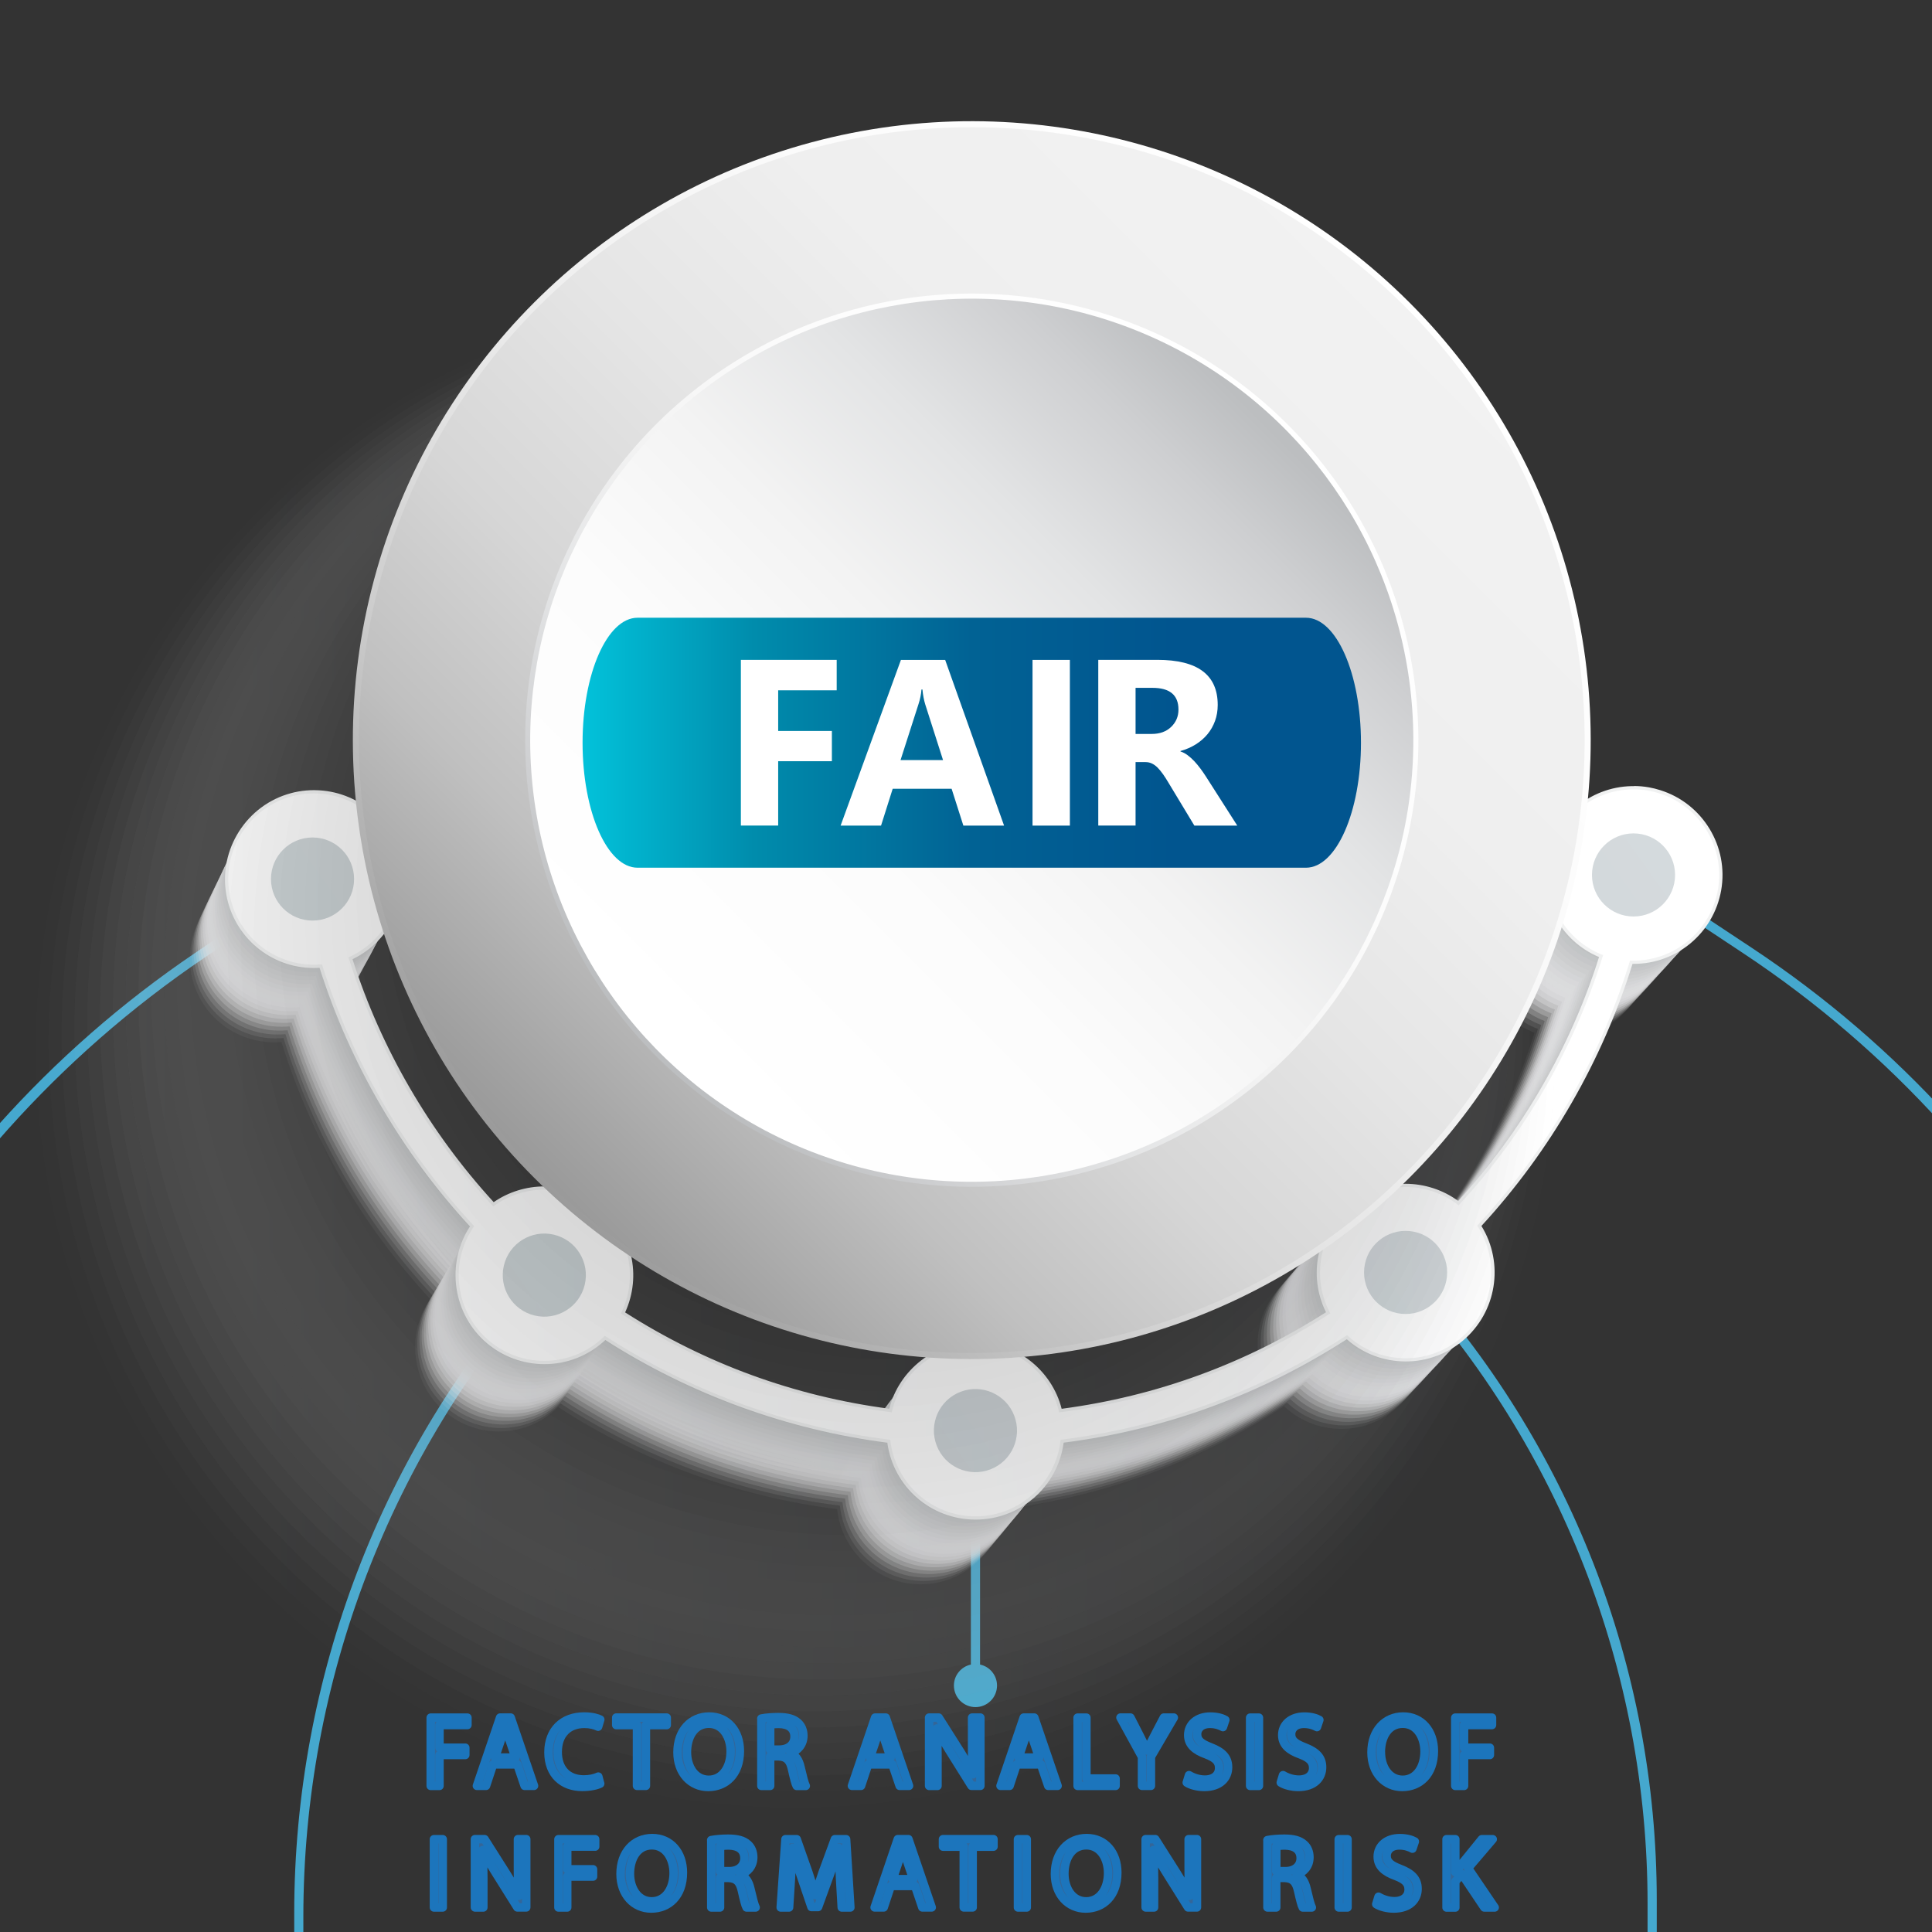 <?xml version="1.0" encoding="UTF-8"?>
<svg xmlns="http://www.w3.org/2000/svg" xmlns:xlink="http://www.w3.org/1999/xlink" viewBox="0 0 345 345">
  <rect x="0" y="0" width="345" height="345" fill="#333333" stroke="none"/>
  <defs>
    <style>
      .cls-1 {
        fill: url(#linear-gradient-36);
        opacity: .73;
      }

      .cls-1, .cls-2, .cls-3, .cls-4, .cls-5, .cls-6, .cls-7, .cls-8, .cls-9, .cls-10, .cls-11, .cls-12, .cls-13, .cls-14, .cls-15, .cls-16, .cls-17, .cls-18, .cls-19, .cls-20, .cls-21, .cls-22, .cls-23, .cls-24, .cls-25, .cls-26, .cls-27, .cls-28, .cls-29, .cls-30, .cls-31, .cls-32, .cls-33, .cls-34, .cls-35, .cls-36, .cls-37, .cls-38, .cls-39, .cls-40, .cls-41, .cls-42, .cls-43, .cls-44, .cls-45, .cls-46, .cls-47, .cls-48, .cls-49, .cls-50, .cls-51, .cls-52, .cls-53, .cls-54, .cls-55, .cls-56, .cls-57, .cls-58, .cls-59, .cls-60, .cls-61, .cls-62, .cls-63, .cls-64, .cls-65, .cls-66, .cls-67, .cls-68, .cls-69, .cls-70, .cls-71, .cls-72, .cls-73, .cls-74, .cls-75, .cls-76, .cls-77, .cls-78, .cls-79, .cls-80, .cls-81, .cls-82, .cls-83, .cls-84 {
        stroke-width: 0px;
      }

      .cls-2 {
        fill: #eff0f0;
        opacity: .24;
      }

      .cls-3 {
        fill: #45a8ce;
      }

      .cls-4 {
        fill: url(#linear-gradient-20);
        opacity: .34;
      }

      .cls-5 {
        fill: url(#linear-gradient);
      }

      .cls-6 {
        fill: #c9cacc;
        opacity: .81;
      }

      .cls-7 {
        fill: #0c0c0c;
      }

      .cls-7, .cls-81 {
        opacity: .95;
      }

      .cls-8 {
        fill: url(#linear-gradient-18);
        opacity: .29;
      }

      .cls-9 {
        fill: url(#linear-gradient-9);
        opacity: .07;
      }

      .cls-10 {
        fill: #252525;
      }

      .cls-10, .cls-27 {
        opacity: .85;
      }

      .cls-11 {
        fill: #e2e3e4;
        opacity: .43;
      }

      .cls-12 {
        fill: #cfd1d2;
        opacity: .71;
      }

      .cls-13 {
        fill: url(#linear-gradient-38);
        opacity: .78;
      }

      .cls-14 {
        fill: #f2f3f3;
        opacity: .19;
      }

      .cls-15 {
        fill: url(#linear-gradient-27);
        opacity: .51;
      }

      .cls-85 {
        isolation: isolate;
      }

      .cls-16 {
        fill: #c2c4c6;
        opacity: .9;
      }

      .cls-18 {
        fill: #ececed;
        opacity: .29;
      }

      .cls-19 {
        fill: url(#linear-gradient-43);
      }

      .cls-19, .cls-56 {
        opacity: .9;
      }

      .cls-20 {
        fill: #d2d4d5;
        opacity: .67;
      }

      .cls-21 {
        fill: url(#linear-gradient-23);
        opacity: .41;
      }

      .cls-22 {
        fill: url(#linear-gradient-13);
        opacity: .17;
      }

      .cls-23 {
        fill: url(#linear-gradient-5);
      }

      .cls-24 {
        fill: #e9e9ea;
        opacity: .33;
      }

      .cls-25 {
        fill: url(#linear-gradient-17);
        opacity: .27;
      }

      .cls-26 {
        fill: #d6d7d8;
        opacity: .62;
      }

      .cls-27 {
        fill: url(#linear-gradient-41);
      }

      .cls-86 {
        fill: #369;
        stroke: #1c75bc;
        stroke-linecap: round;
        stroke-linejoin: round;
        stroke-width: 1.51px;
      }

      .cls-28 {
        fill: #d9dadb;
        opacity: .57;
      }

      .cls-29 {
        fill: url(#linear-gradient-31);
        opacity: .61;
      }

      .cls-30 {
        fill: #dcddde;
        opacity: .52;
      }

      .cls-87 {
        opacity: .21;
      }

      .cls-87, .cls-88, .cls-89 {
        mix-blend-mode: multiply;
      }

      .cls-31 {
        fill: #cccdcf;
        opacity: .76;
      }

      .cls-32 {
        fill: url(#linear-gradient-26);
        opacity: .49;
      }

      .cls-33, .cls-76 {
        fill: #fff;
      }

      .cls-34 {
        fill: url(#linear-gradient-50);
      }

      .cls-35 {
        fill: url(#linear-gradient-21);
        opacity: .37;
      }

      .cls-36 {
        fill: url(#linear-gradient-42);
      }

      .cls-36, .cls-60 {
        opacity: .88;
      }

      .cls-37 {
        fill: url(#linear-gradient-2);
      }

      .cls-38 {
        fill: url(#linear-gradient-34);
        opacity: .68;
      }

      .cls-39 {
        fill: url(#linear-gradient-40);
        opacity: .83;
      }

      .cls-40 {
        fill: url(#linear-gradient-52);
      }

      .cls-88 {
        opacity: .3;
      }

      .cls-41 {
        fill: #f9f9f9;
        opacity: .1;
      }

      .cls-42 {
        fill: url(#linear-gradient-37);
        opacity: .76;
      }

      .cls-43 {
        fill: #bfc1c3;
        opacity: .95;
      }

      .cls-44 {
        fill: #f5f6f6;
        opacity: .14;
      }

      .cls-45 {
        fill: url(#linear-gradient-30);
        opacity: .59;
      }

      .cls-46 {
        fill: url(#linear-gradient-3);
      }

      .cls-47 {
        fill: #dfe0e1;
        opacity: .48;
      }

      .cls-48 {
        fill: #f1f2f2;
      }

      .cls-49 {
        fill: url(#linear-gradient-35);
        opacity: .71;
      }

      .cls-50 {
        fill: #bcbec0;
      }

      .cls-51 {
        fill: url(#linear-gradient-44);
      }

      .cls-51, .cls-66 {
        opacity: .93;
      }

      .cls-52 {
        fill: url(#linear-gradient-28);
        opacity: .54;
      }

      .cls-53 {
        fill: url(#linear-gradient-46);
      }

      .cls-53, .cls-70 {
        opacity: .98;
      }

      .cls-54 {
        fill: url(#linear-gradient-19);
        opacity: .32;
      }

      .cls-55 {
        fill: url(#linear-gradient-22);
        opacity: .39;
      }

      .cls-56 {
        fill: #191919;
      }

      .cls-57 {
        fill: url(#linear-gradient-33);
        opacity: .66;
      }

      .cls-58 {
        fill: url(#linear-gradient-48);
      }

      .cls-59 {
        fill: url(#linear-gradient-49);
      }

      .cls-60 {
        fill: #1f1f1f;
      }

      .cls-61 {
        fill: url(#linear-gradient-47);
      }

      .cls-62 {
        fill: url(#linear-gradient-11);
        opacity: .12;
      }

      .cls-63 {
        fill: url(#linear-gradient-15);
        opacity: .22;
      }

      .cls-64 {
        fill: url(#linear-gradient-51);
      }

      .cls-65 {
        fill: url(#linear-gradient-25);
        opacity: .46;
      }

      .cls-66 {
        fill: #131313;
      }

      .cls-67 {
        fill: #fcfcfc;
        opacity: .05;
      }

      .cls-68 {
        fill: url(#linear-gradient-6);
      }

      .cls-68, .cls-76 {
        opacity: 0;
      }

      .cls-69 {
        fill: url(#linear-gradient-7);
        opacity: .02;
      }

      .cls-70 {
        fill: #060606;
      }

      .cls-71 {
        fill: #c6c7c9;
        opacity: .86;
      }

      .cls-72 {
        fill: url(#linear-gradient-24);
        opacity: .44;
      }

      .cls-73 {
        fill: url(#linear-gradient-32);
        opacity: .63;
      }

      .cls-74 {
        fill: url(#linear-gradient-4);
      }

      .cls-75 {
        fill: url(#linear-gradient-8);
        opacity: .05;
      }

      .cls-77 {
        fill: url(#linear-gradient-39);
        opacity: .8;
      }

      .cls-78 {
        fill: #e5e6e7;
        opacity: .38;
      }

      .cls-79 {
        fill: url(#linear-gradient-29);
        opacity: .56;
      }

      .cls-80 {
        fill: url(#linear-gradient-14);
        opacity: .2;
      }

      .cls-81 {
        fill: url(#linear-gradient-45);
      }

      .cls-82 {
        fill: url(#linear-gradient-10);
        opacity: .1;
      }

      .cls-83 {
        fill: url(#linear-gradient-12);
        opacity: .15;
      }

      .cls-84 {
        fill: url(#linear-gradient-16);
        opacity: .24;
      }
    </style>
    <linearGradient id="linear-gradient" x1="553.29" y1="-30.17" x2="-290.45" y2="571.09" gradientUnits="userSpaceOnUse">
      <stop offset="0" stop-color="#dfe3e5"/>
      <stop offset=".23" stop-color="#d8dde0"/>
      <stop offset=".54" stop-color="#c7cfd2"/>
      <stop offset=".89" stop-color="#acb7bc"/>
      <stop offset="1" stop-color="#a2afb5"/>
    </linearGradient>
    <linearGradient id="linear-gradient-2" x1="573.13" y1="-2.33" x2="-270.61" y2="598.93" xlink:href="#linear-gradient"/>
    <linearGradient id="linear-gradient-3" x1="560.61" y1="-19.9" x2="-283.13" y2="581.37" gradientTransform="translate(102.81 -45.38) rotate(20.94)" xlink:href="#linear-gradient"/>
    <linearGradient id="linear-gradient-4" x1="521.56" y1="-74.69" x2="-322.18" y2="526.57" gradientTransform="translate(296.49 80.8) rotate(76.72)" xlink:href="#linear-gradient"/>
    <linearGradient id="linear-gradient-5" x1="474.18" y1="-141.18" x2="-369.55" y2="460.09" xlink:href="#linear-gradient"/>
    <linearGradient id="linear-gradient-6" x1="4.11" y1="188.33" x2="278.79" y2="188.33" gradientUnits="userSpaceOnUse">
      <stop offset="0" stop-color="#fff"/>
      <stop offset="1" stop-color="#a7a9ac"/>
    </linearGradient>
    <linearGradient id="linear-gradient-7" x1="6.4" y1="187.17" x2="277.66" y2="187.17" gradientUnits="userSpaceOnUse">
      <stop offset="0" stop-color="#f9f9f9"/>
      <stop offset="1" stop-color="#a3a5a8"/>
    </linearGradient>
    <linearGradient id="linear-gradient-8" x1="8.69" y1="186.02" x2="276.53" y2="186.02" gradientUnits="userSpaceOnUse">
      <stop offset="0" stop-color="#f3f3f3"/>
      <stop offset="1" stop-color="#9fa1a4"/>
    </linearGradient>
    <linearGradient id="linear-gradient-9" x1="10.98" y1="184.86" x2="275.4" y2="184.86" gradientUnits="userSpaceOnUse">
      <stop offset="0" stop-color="#ececec"/>
      <stop offset="1" stop-color="#9b9d9f"/>
    </linearGradient>
    <linearGradient id="linear-gradient-10" x1="13.27" y1="183.71" x2="274.28" y2="183.71" gradientUnits="userSpaceOnUse">
      <stop offset="0" stop-color="#e6e6e6"/>
      <stop offset="1" stop-color="#97999b"/>
    </linearGradient>
    <linearGradient id="linear-gradient-11" x1="15.56" y1="182.56" x2="273.15" y2="182.56" gradientUnits="userSpaceOnUse">
      <stop offset="0" stop-color="#e0e0e0"/>
      <stop offset="1" stop-color="#939497"/>
    </linearGradient>
    <linearGradient id="linear-gradient-12" x1="17.85" y1="181.4" x2="272.02" y2="181.4" gradientUnits="userSpaceOnUse">
      <stop offset="0" stop-color="#dadada"/>
      <stop offset="1" stop-color="#8f9093"/>
    </linearGradient>
    <linearGradient id="linear-gradient-13" x1="20.14" y1="180.25" x2="270.89" y2="180.25" gradientUnits="userSpaceOnUse">
      <stop offset="0" stop-color="#d3d3d3"/>
      <stop offset="1" stop-color="#8a8c8f"/>
    </linearGradient>
    <linearGradient id="linear-gradient-14" x1="22.43" y1="179.1" x2="269.77" y2="179.1" gradientUnits="userSpaceOnUse">
      <stop offset="0" stop-color="#cdcdcd"/>
      <stop offset="1" stop-color="#86888a"/>
    </linearGradient>
    <linearGradient id="linear-gradient-15" x1="24.72" y1="177.94" x2="268.64" y2="177.94" gradientUnits="userSpaceOnUse">
      <stop offset="0" stop-color="#c7c7c7"/>
      <stop offset="1" stop-color="#828486"/>
    </linearGradient>
    <linearGradient id="linear-gradient-16" x1="27.01" y1="176.79" x2="267.51" y2="176.79" gradientUnits="userSpaceOnUse">
      <stop offset="0" stop-color="#c1c1c1"/>
      <stop offset="1" stop-color="#7e8082"/>
    </linearGradient>
    <linearGradient id="linear-gradient-17" x1="29.3" y1="175.64" x2="266.38" y2="175.64" gradientUnits="userSpaceOnUse">
      <stop offset="0" stop-color="#bbb"/>
      <stop offset="1" stop-color="#7a7c7e"/>
    </linearGradient>
    <linearGradient id="linear-gradient-18" x1="31.59" y1="174.48" x2="265.25" y2="174.48" gradientUnits="userSpaceOnUse">
      <stop offset="0" stop-color="#b4b4b4"/>
      <stop offset="1" stop-color="#76787a"/>
    </linearGradient>
    <linearGradient id="linear-gradient-19" x1="33.88" y1="173.33" x2="264.13" y2="173.33" gradientUnits="userSpaceOnUse">
      <stop offset="0" stop-color="#aeaeae"/>
      <stop offset="1" stop-color="#727375"/>
    </linearGradient>
    <linearGradient id="linear-gradient-20" x1="36.17" y1="172.17" x2="263" y2="172.17" gradientUnits="userSpaceOnUse">
      <stop offset="0" stop-color="#a8a8a8"/>
      <stop offset="1" stop-color="#6e6f71"/>
    </linearGradient>
    <linearGradient id="linear-gradient-21" x1="38.46" y1="171.02" x2="261.87" y2="171.02" gradientUnits="userSpaceOnUse">
      <stop offset="0" stop-color="#a2a2a2"/>
      <stop offset="1" stop-color="#6a6b6d"/>
    </linearGradient>
    <linearGradient id="linear-gradient-22" x1="40.75" y1="169.87" x2="260.74" y2="169.87" gradientUnits="userSpaceOnUse">
      <stop offset="0" stop-color="#9b9b9b"/>
      <stop offset="1" stop-color="#666769"/>
    </linearGradient>
    <linearGradient id="linear-gradient-23" x1="43.04" y1="168.71" x2="259.61" y2="168.71" gradientUnits="userSpaceOnUse">
      <stop offset="0" stop-color="#959595"/>
      <stop offset="1" stop-color="#626365"/>
    </linearGradient>
    <linearGradient id="linear-gradient-24" x1="45.33" y1="167.56" x2="258.49" y2="167.56" gradientUnits="userSpaceOnUse">
      <stop offset="0" stop-color="#8f8f8f"/>
      <stop offset="1" stop-color="#5e5f60"/>
    </linearGradient>
    <linearGradient id="linear-gradient-25" x1="47.62" y1="166.41" x2="257.36" y2="166.41" gradientUnits="userSpaceOnUse">
      <stop offset="0" stop-color="#898989"/>
      <stop offset="1" stop-color="#5a5b5c"/>
    </linearGradient>
    <linearGradient id="linear-gradient-26" x1="49.91" y1="165.25" x2="256.23" y2="165.25" gradientUnits="userSpaceOnUse">
      <stop offset="0" stop-color="#838383"/>
      <stop offset="1" stop-color="#565758"/>
    </linearGradient>
    <linearGradient id="linear-gradient-27" x1="52.2" y1="164.1" x2="255.1" y2="164.1" gradientUnits="userSpaceOnUse">
      <stop offset="0" stop-color="#7c7c7c"/>
      <stop offset="1" stop-color="#515254"/>
    </linearGradient>
    <linearGradient id="linear-gradient-28" x1="54.49" y1="162.95" x2="253.98" y2="162.95" gradientUnits="userSpaceOnUse">
      <stop offset="0" stop-color="#767676"/>
      <stop offset="1" stop-color="#4d4e50"/>
    </linearGradient>
    <linearGradient id="linear-gradient-29" x1="56.78" y1="161.79" x2="252.85" y2="161.79" gradientUnits="userSpaceOnUse">
      <stop offset="0" stop-color="#707070"/>
      <stop offset="1" stop-color="#494a4c"/>
    </linearGradient>
    <linearGradient id="linear-gradient-30" x1="59.07" y1="160.64" x2="251.72" y2="160.64" gradientUnits="userSpaceOnUse">
      <stop offset="0" stop-color="#6a6a6a"/>
      <stop offset="1" stop-color="#454647"/>
    </linearGradient>
    <linearGradient id="linear-gradient-31" x1="61.36" y1="159.48" x2="250.59" y2="159.48" gradientUnits="userSpaceOnUse">
      <stop offset="0" stop-color="#646464"/>
      <stop offset="1" stop-color="#414243"/>
    </linearGradient>
    <linearGradient id="linear-gradient-32" x1="63.65" y1="158.33" x2="249.46" y2="158.33" gradientUnits="userSpaceOnUse">
      <stop offset="0" stop-color="#5d5d5d"/>
      <stop offset="1" stop-color="#3d3e3f"/>
    </linearGradient>
    <linearGradient id="linear-gradient-33" x1="65.94" y1="157.18" x2="248.34" y2="157.18" gradientUnits="userSpaceOnUse">
      <stop offset="0" stop-color="#575757"/>
      <stop offset="1" stop-color="#393a3b"/>
    </linearGradient>
    <linearGradient id="linear-gradient-34" x1="68.23" y1="156.02" x2="247.21" y2="156.02" gradientUnits="userSpaceOnUse">
      <stop offset="0" stop-color="#515151"/>
      <stop offset="1" stop-color="#353637"/>
    </linearGradient>
    <linearGradient id="linear-gradient-35" x1="70.52" y1="154.87" x2="246.08" y2="154.87" gradientUnits="userSpaceOnUse">
      <stop offset="0" stop-color="#4b4b4b"/>
      <stop offset="1" stop-color="#313132"/>
    </linearGradient>
    <linearGradient id="linear-gradient-36" x1="72.81" y1="153.72" x2="244.95" y2="153.72" gradientUnits="userSpaceOnUse">
      <stop offset="0" stop-color="#444"/>
      <stop offset="1" stop-color="#2d2d2e"/>
    </linearGradient>
    <linearGradient id="linear-gradient-37" x1="75.1" y1="152.56" x2="243.83" y2="152.56" gradientUnits="userSpaceOnUse">
      <stop offset="0" stop-color="#3e3e3e"/>
      <stop offset="1" stop-color="#29292a"/>
    </linearGradient>
    <linearGradient id="linear-gradient-38" x1="77.39" y1="151.41" x2="242.7" y2="151.41" gradientUnits="userSpaceOnUse">
      <stop offset="0" stop-color="#383838"/>
      <stop offset="1" stop-color="#252526"/>
    </linearGradient>
    <linearGradient id="linear-gradient-39" x1="79.68" y1="150.26" x2="241.57" y2="150.26" gradientUnits="userSpaceOnUse">
      <stop offset="0" stop-color="#323232"/>
      <stop offset="1" stop-color="#212122"/>
    </linearGradient>
    <linearGradient id="linear-gradient-40" x1="81.97" y1="149.1" x2="240.44" y2="149.1" gradientUnits="userSpaceOnUse">
      <stop offset="0" stop-color="#2c2c2c"/>
      <stop offset="1" stop-color="#1d1d1d"/>
    </linearGradient>
    <linearGradient id="linear-gradient-41" x1="84.26" y1="147.95" x2="239.31" y2="147.95" gradientUnits="userSpaceOnUse">
      <stop offset="0" stop-color="#252525"/>
      <stop offset="1" stop-color="#181919"/>
    </linearGradient>
    <linearGradient id="linear-gradient-42" x1="86.55" y1="146.79" x2="238.19" y2="146.79" gradientUnits="userSpaceOnUse">
      <stop offset="0" stop-color="#1f1f1f"/>
      <stop offset="1" stop-color="#141515"/>
    </linearGradient>
    <linearGradient id="linear-gradient-43" x1="88.84" y1="145.64" x2="237.06" y2="145.64" gradientUnits="userSpaceOnUse">
      <stop offset="0" stop-color="#191919"/>
      <stop offset="1" stop-color="#101011"/>
    </linearGradient>
    <linearGradient id="linear-gradient-44" x1="91.13" y1="144.49" x2="235.93" y2="144.49" gradientUnits="userSpaceOnUse">
      <stop offset="0" stop-color="#131313"/>
      <stop offset="1" stop-color="#0c0c0d"/>
    </linearGradient>
    <linearGradient id="linear-gradient-45" x1="93.42" y1="143.33" x2="234.8" y2="143.33" gradientUnits="userSpaceOnUse">
      <stop offset="0" stop-color="#0c0c0c"/>
      <stop offset="1" stop-color="#080808"/>
    </linearGradient>
    <linearGradient id="linear-gradient-46" x1="95.71" y1="142.18" x2="233.67" y2="142.18" gradientUnits="userSpaceOnUse">
      <stop offset="0" stop-color="#060606"/>
      <stop offset="1" stop-color="#040404"/>
    </linearGradient>
    <linearGradient id="linear-gradient-47" x1="249.69" y1="53.66" x2="98.06" y2="209.97" gradientUnits="userSpaceOnUse">
      <stop offset="0" stop-color="#ccc"/>
      <stop offset=".11" stop-color="#d6d6d6"/>
      <stop offset=".35" stop-color="#e5e5e5"/>
      <stop offset=".62" stop-color="#efefef"/>
      <stop offset="1" stop-color="#f2f2f2"/>
    </linearGradient>
    <linearGradient id="linear-gradient-48" x1="255.4" y1="50.29" x2="94.88" y2="210.82" gradientTransform="translate(144.28 -83.99) rotate(45)" gradientUnits="userSpaceOnUse">
      <stop offset="0" stop-color="#fff"/>
      <stop offset=".26" stop-color="#fcfcfc"/>
      <stop offset=".45" stop-color="#f2f2f2"/>
      <stop offset=".61" stop-color="#e3e3e3"/>
      <stop offset=".77" stop-color="#cdcdcd"/>
      <stop offset=".91" stop-color="#b0b0b0"/>
      <stop offset="1" stop-color="#999"/>
    </linearGradient>
    <linearGradient id="linear-gradient-49" x1="254.6" y1="51.09" x2="95.65" y2="210.05" gradientTransform="translate(23.02 -25.72) rotate(9.08)" gradientUnits="userSpaceOnUse">
      <stop offset="0" stop-color="#f2f2f2"/>
      <stop offset=".28" stop-color="#efefef"/>
      <stop offset=".47" stop-color="#e5e5e5"/>
      <stop offset=".65" stop-color="#d6d6d6"/>
      <stop offset=".81" stop-color="silver"/>
      <stop offset=".95" stop-color="#a3a3a3"/>
      <stop offset="1" stop-color="#999"/>
    </linearGradient>
    <linearGradient id="linear-gradient-50" x1="228.68" y1="77.02" x2="118.98" y2="186.72" gradientTransform="translate(226.84 -79.34) rotate(66.85)" gradientUnits="userSpaceOnUse">
      <stop offset="0" stop-color="#fff"/>
      <stop offset=".32" stop-color="#fcfcfc"/>
      <stop offset=".53" stop-color="#f3f3f3"/>
      <stop offset=".72" stop-color="#e3e4e5"/>
      <stop offset=".89" stop-color="#cecfd1"/>
      <stop offset="1" stop-color="#bcbec0"/>
    </linearGradient>
    <linearGradient id="linear-gradient-51" x1="228.05" y1="77.65" x2="119.6" y2="186.1" gradientTransform="translate(226.85 -79.34) rotate(66.85)" gradientUnits="userSpaceOnUse">
      <stop offset="0" stop-color="#bcbec0"/>
      <stop offset=".11" stop-color="#cecfd1"/>
      <stop offset=".28" stop-color="#e3e4e5"/>
      <stop offset=".47" stop-color="#f3f3f3"/>
      <stop offset=".68" stop-color="#fcfcfc"/>
      <stop offset="1" stop-color="#fff"/>
    </linearGradient>
    <linearGradient id="linear-gradient-52" x1="104.03" y1="132.63" x2="243.03" y2="132.63" gradientUnits="userSpaceOnUse">
      <stop offset="0" stop-color="#02c2da"/>
      <stop offset=".22" stop-color="#008cac"/>
      <stop offset=".5" stop-color="#016294"/>
      <stop offset=".76" stop-color="#01558f"/>
      <stop offset="1" stop-color="#01558f"/>
    </linearGradient>
  </defs>
  <g class="cls-85">
    <g id="Layer_1" data-name="Layer 1">
      <g>
        <g>
          <path class="cls-3" d="M97.81,228.26l-1.22-1.09-.42.47c-28.09,31.34-43.63,71.94-43.63,114.03v34.54c-1.93.42-3.32,2.28-2.97,4.41.27,1.65,1.66,2.97,3.31,3.17,2.34.28,4.32-1.54,4.32-3.82,0-1.84-1.3-3.38-3.03-3.75v-33.91c0-42.09,15.54-82.69,43.63-114.03h0Z"/>
          <path class="cls-3" d="M-47.12,328.67h0c0-63.18,31.33-122.24,83.64-157.66l19.74-13.37-.92-1.36-20.46,13.86c-52.31,35.42-83.65,94.48-83.65,157.66v.87c-1.93.42-3.32,2.28-2.97,4.41.27,1.65,1.66,2.97,3.32,3.17,2.34.28,4.32-1.54,4.32-3.82,0-1.84-1.3-3.38-3.03-3.75Z"/>
          <path class="cls-3" d="M175.01,297.24v-41.77h-1.64v41.77c-1.73.38-3.03,1.91-3.03,3.75,0,2.12,1.72,3.85,3.85,3.85s3.85-1.72,3.85-3.85c0-1.84-1.3-3.38-3.03-3.75Z"/>
          <path class="cls-3" d="M295.85,373.25v-33.95c0-41.56-15.64-81.6-43.81-112.16l-.43-.47-1.2,1.11h0c28.17,30.56,43.8,70.6,43.8,112.16v33.26c-1.97.37-3.42,2.25-3.08,4.39.26,1.66,1.65,3,3.32,3.2,2.34.28,4.32-1.54,4.32-3.82,0-1.8-1.25-3.31-2.92-3.72Z"/>
          <path class="cls-3" d="M397.14,327.02v-.84c0-63.1-31.62-121.99-84.21-156.85l-20.77-13.76-.9,1.37,20.03,13.28c52.59,34.86,84.21,93.76,84.21,156.85h0c-1.9.45-3.26,2.29-2.9,4.4.27,1.64,1.66,2.95,3.31,3.15,2.34.29,4.33-1.53,4.33-3.82,0-1.87-1.33-3.42-3.09-3.77Z"/>
        </g>
        <g>
          <g class="cls-89">
            <path class="cls-76" d="M33.77,174.41c1.37,7.75,8.45,13.07,16.12,12.34,5.38,17.3,14.55,32.93,26.55,45.9-4.41,6.31-3.35,15.07,2.63,20.11,5.98,5.04,14.75,4.56,20.16-.88,14.7,9.55,31.63,15.95,49.79,18.23.8,7.53,7.16,13.42,14.87,13.42s14.07-5.9,14.86-13.43c18.25-2.28,35.23-8.73,49.97-18.34,5.44,5.13,13.97,5.47,19.81.54,5.85-4.94,6.99-13.46,2.89-19.74,12.1-13.12,21.32-28.95,26.66-46.47,7.36.31,14-4.91,15.32-12.39,1.32-7.52-3.2-14.73-10.27-16.93-.6-.19-1.21-.34-1.85-.46-.97-.18-1.94-.25-2.9-.23-6.99.13-13.16,5.23-14.42,12.4-1.26,7.2,2.84,14.14,9.4,16.64-5.1,16.53-13.8,31.46-25.2,43.88-5.44-4.31-13.34-4.35-18.85.29-5.52,4.65-6.85,12.5-3.54,18.64-13.99,9.07-30.05,15.15-47.31,17.37-1.46-6.74-7.45-11.8-14.59-11.8s-13.13,5.06-14.6,11.8c-17.22-2.21-33.28-8.28-47.25-17.32,3.01-6.07,1.63-13.66-3.76-18.21-5.4-4.55-13.09-4.6-18.51-.56-11.38-12.36-20.1-27.23-25.25-43.67,6.14-2.72,9.89-9.4,8.68-16.33-1.22-6.96-7.06-11.96-13.79-12.38-1.15-.08-2.34,0-3.53.2-.41.08-.83.17-1.23.28-7.42,1.97-12.24,9.38-10.89,17.12Z"/>
            <path class="cls-67" d="M34.12,173.7c1.37,7.76,8.46,13.08,16.14,12.35,5.38,17.32,14.57,32.96,26.58,45.94-4.41,6.31-3.35,15.09,2.63,20.13,5.98,5.04,14.77,4.57,20.19-.88,14.72,9.56,31.66,15.96,49.84,18.24.8,7.54,7.16,13.43,14.88,13.43s14.09-5.9,14.88-13.44c18.27-2.28,35.27-8.73,50.03-18.36,5.44,5.13,13.99,5.48,19.84.54,5.86-4.94,7-13.48,2.89-19.76,12.12-13.13,21.35-28.97,26.69-46.52,7.37.31,14.02-4.91,15.34-12.4,1.32-7.52-3.21-14.71-10.28-16.95-.6-.19-1.21-.34-1.85-.46-.97-.18-1.94-.25-2.9-.23-7,.15-13.17,5.24-14.43,12.42-1.26,7.21,2.84,14.15,9.42,16.66-5.1,16.54-13.82,31.49-25.23,43.92-5.44-4.32-13.35-4.36-18.87.29-5.53,4.66-6.86,12.52-3.54,18.65-14,9.08-30.08,15.16-47.36,17.38-1.46-6.75-7.46-11.81-14.61-11.81s-13.15,5.06-14.62,11.81c-17.24-2.21-33.32-8.28-47.3-17.33,3.02-6.08,1.63-13.68-3.76-18.23-5.41-4.56-13.11-4.61-18.53-.56-11.39-12.37-20.13-27.25-25.28-43.71,6.15-2.72,9.91-9.41,8.69-16.35-1.22-6.96-7.07-11.97-13.8-12.39-1.16-.08-2.34-.01-3.53.2-.42.07-.83.17-1.23.28-7.42,1.99-12.26,9.38-10.9,17.13Z"/>
            <path class="cls-41" d="M34.46,173c1.37,7.76,8.47,13.1,16.16,12.36,5.39,17.33,14.58,32.98,26.61,45.98-4.42,6.32-3.35,15.1,2.64,20.15,5.99,5.05,14.78,4.57,20.21-.89,14.73,9.57,31.7,15.98,49.9,18.26.8,7.55,7.17,13.45,14.9,13.45s14.1-5.91,14.89-13.45c18.29-2.28,35.31-8.74,50.08-18.38,5.45,5.14,14,5.48,19.86.54,5.86-4.95,7-13.49,2.9-19.77,12.13-13.15,21.37-29,26.72-46.56,7.38.31,14.03-4.91,15.36-12.41,1.32-7.53-3.21-14.73-10.29-16.96-.6-.19-1.21-.34-1.86-.46-.97-.18-1.95-.25-2.9-.23-7,.15-13.19,5.24-14.45,12.43-1.26,7.21,2.85,14.16,9.43,16.67-5.11,16.56-13.84,31.51-25.26,43.96-5.45-4.32-13.37-4.36-18.89.29-5.53,4.66-6.86,12.53-3.54,18.67-14.02,9.08-30.12,15.18-47.41,17.4-1.46-6.75-7.47-11.82-14.63-11.82s-13.16,5.06-14.63,11.82c-17.26-2.21-33.35-8.29-47.35-17.35,3.02-6.08,1.63-13.69-3.77-18.24-5.42-4.56-13.12-4.61-18.55-.56-11.41-12.38-20.15-27.28-25.31-43.75,6.16-2.72,9.92-9.42,8.7-16.36-1.22-6.97-7.08-11.98-13.82-12.4-1.16-.08-2.35-.01-3.54.2-.42.07-.83.17-1.23.28-7.43,2-12.27,9.39-10.91,17.15Z"/>
            <path class="cls-44" d="M34.8,172.3c1.37,7.77,8.48,13.11,16.17,12.37,5.4,17.35,14.6,33.01,26.64,46.02-4.42,6.32-3.36,15.11,2.64,20.17,6,5.05,14.8,4.58,20.23-.89,14.75,9.58,31.73,15.99,49.96,18.28.8,7.55,7.18,13.46,14.92,13.46s14.12-5.91,14.91-13.47c18.31-2.28,35.35-8.75,50.14-18.39,5.46,5.14,14.02,5.49,19.88.54,5.87-4.95,7.01-13.5,2.9-19.79,12.14-13.16,21.4-29.02,26.75-46.6,7.39.31,14.05-4.92,15.37-12.42,1.32-7.54-3.22-14.74-10.3-16.98-.6-.19-1.22-.34-1.86-.46-.97-.18-1.95-.25-2.91-.23-7.01.15-13.2,5.24-14.47,12.44-1.27,7.22,2.85,14.18,9.44,16.69-5.11,16.57-13.85,31.54-25.29,44-5.46-4.32-13.38-4.37-18.91.29-5.54,4.67-6.87,12.54-3.55,18.69-14.03,9.09-30.15,15.19-47.47,17.41-1.47-6.76-7.48-11.84-14.64-11.84s-13.18,5.07-14.65,11.83c-17.28-2.22-33.39-8.3-47.41-17.36,3.02-6.09,1.63-13.7-3.77-18.26-5.42-4.57-13.13-4.62-18.57-.56-11.42-12.4-20.17-27.3-25.34-43.79,6.16-2.73,9.93-9.43,8.71-16.38-1.22-6.98-7.09-11.99-13.83-12.41-1.16-.08-2.35-.01-3.54.2-.42.07-.83.17-1.23.28-7.44,2-12.29,9.4-10.93,17.16Z"/>
            <path class="cls-14" d="M35.15,171.59c1.38,7.78,8.49,13.12,16.19,12.38,5.4,17.36,14.62,33.04,26.67,46.06-4.43,6.33-3.36,15.13,2.64,20.18,6,5.06,14.82,4.58,20.25-.89,14.77,9.59,31.77,16.01,50.01,18.29.8,7.56,7.19,13.47,14.93,13.47s14.13-5.92,14.93-13.48c18.34-2.29,35.39-8.76,50.2-18.41,5.46,5.15,14.03,5.49,19.9.54,5.88-4.96,7.02-13.51,2.9-19.81,12.16-13.17,21.42-29.05,26.78-46.64,7.4.31,14.07-4.92,15.39-12.43,1.33-7.54-3.22-14.75-10.31-16.99-.6-.19-1.22-.34-1.86-.46-.98-.18-1.95-.25-2.91-.23-7.02.15-13.22,5.25-14.48,12.45-1.27,7.22,2.85,14.19,9.45,16.7-5.12,16.58-13.87,31.57-25.31,44.03-5.46-4.33-13.4-4.37-18.94.29-5.54,4.67-6.88,12.55-3.55,18.7-14.05,9.1-30.18,15.2-47.52,17.43-1.47-6.76-7.49-11.85-14.66-11.85s-13.19,5.07-14.67,11.84c-17.3-2.22-33.43-8.3-47.46-17.38,3.03-6.09,1.63-13.71-3.78-18.28-5.43-4.57-13.15-4.62-18.59-.56-11.43-12.41-20.19-27.32-25.36-43.83,6.17-2.73,9.94-9.43,8.72-16.39-1.23-6.98-7.1-12-13.85-12.42-1.16-.08-2.35-.01-3.54.2-.42.07-.83.17-1.23.28-7.45,2-12.3,9.41-10.94,17.18Z"/>
            <path class="cls-2" d="M35.49,170.89c1.38,7.78,8.5,13.13,16.21,12.39,5.41,17.38,14.63,33.07,26.7,46.1-4.43,6.33-3.36,15.14,2.65,20.2,6.01,5.06,14.83,4.58,20.28-.89,14.78,9.59,31.8,16.02,50.07,18.31.8,7.57,7.2,13.48,14.95,13.48s14.15-5.92,14.94-13.49c18.36-2.29,35.43-8.76,50.25-18.43,5.47,5.15,14.05,5.5,19.93.54,5.88-4.96,7.03-13.52,2.9-19.82,12.17-13.18,21.44-29.08,26.81-46.68,7.4.31,14.08-4.93,15.41-12.44,1.33-7.55-3.22-14.77-10.33-17.01-.6-.19-1.22-.34-1.86-.46-.98-.18-1.95-.25-2.91-.23-7.03.16-13.23,5.25-14.5,12.46-1.27,7.23,2.85,14.2,9.46,16.72-5.13,16.6-13.88,31.6-25.34,44.07-5.47-4.33-13.41-4.37-18.96.29-5.55,4.68-6.89,12.56-3.56,18.72-14.07,9.11-30.22,15.22-47.57,17.44-1.47-6.77-7.5-11.86-14.67-11.86s-13.21,5.08-14.68,11.85c-17.32-2.22-33.47-8.31-47.51-17.39,3.03-6.1,1.64-13.72-3.78-18.29-5.43-4.57-13.16-4.63-18.62-.56-11.44-12.42-20.22-27.35-25.39-43.86,6.18-2.73,9.95-9.44,8.73-16.41-1.23-6.99-7.1-12.02-13.87-12.43-1.16-.08-2.35-.01-3.55.2-.42.07-.83.17-1.24.28-7.46,2-12.31,9.42-10.95,17.19Z"/>
            <path class="cls-18" d="M35.84,170.19c1.38,7.79,8.51,13.14,16.23,12.4,5.42,17.39,14.65,33.1,26.73,46.14-4.44,6.34-3.37,15.15,2.65,20.22,6.02,5.07,14.85,4.59,20.3-.89,14.8,9.6,31.84,16.03,50.12,18.32.8,7.57,7.2,13.49,14.97,13.49s14.17-5.93,14.96-13.5c18.38-2.29,35.47-8.77,50.31-18.44,5.47,5.16,14.06,5.5,19.95.55,5.89-4.96,7.04-13.54,2.91-19.84,12.18-13.19,21.47-29.1,26.84-46.72,7.41.31,14.1-4.93,15.43-12.45,1.33-7.56-3.23-14.78-10.34-17.02-.6-.19-1.22-.34-1.86-.46-.98-.18-1.96-.25-2.92-.23-7.04.16-13.25,5.26-14.52,12.47-1.27,7.24,2.86,14.21,9.47,16.73-5.13,16.61-13.9,31.63-25.37,44.11-5.47-4.34-13.43-4.38-18.98.29-5.56,4.68-6.89,12.57-3.56,18.74-14.08,9.12-30.25,15.23-47.63,17.46-1.47-6.78-7.5-11.87-14.69-11.87s-13.22,5.08-14.7,11.86c-17.34-2.22-33.5-8.32-47.57-17.41,3.03-6.11,1.64-13.74-3.79-18.31-5.44-4.58-13.18-4.63-18.64-.56-11.46-12.43-20.24-27.37-25.42-43.9,6.18-2.73,9.96-9.45,8.74-16.42-1.23-6.99-7.11-12.03-13.88-12.45-1.16-.08-2.36-.01-3.55.2-.42.07-.84.17-1.24.28-7.46,2-12.33,9.43-10.96,17.21Z"/>
            <path class="cls-24" d="M36.18,169.48c1.38,7.8,8.52,13.15,16.25,12.41,5.42,17.41,14.67,33.13,26.76,46.18-4.44,6.35-3.37,15.17,2.65,20.24,6.02,5.07,14.87,4.59,20.32-.89,14.82,9.61,31.87,16.05,50.18,18.34.8,7.58,7.21,13.51,14.98,13.51s14.18-5.93,14.98-13.51c18.4-2.29,35.51-8.78,50.36-18.46,5.48,5.16,14.08,5.51,19.97.55,5.9-4.97,7.04-13.55,2.91-19.86,12.2-13.2,21.49-29.13,26.87-46.76,7.42.31,14.11-4.94,15.44-12.46,1.33-7.56-3.23-14.79-10.35-17.04-.6-.19-1.22-.34-1.87-.46-.98-.18-1.96-.25-2.92-.23-7.04.16-13.26,5.26-14.53,12.48-1.27,7.24,2.86,14.23,9.48,16.75-5.14,16.63-13.91,31.65-25.4,44.15-5.48-4.34-13.44-4.38-19,.29-5.56,4.68-6.9,12.58-3.56,18.75-14.1,9.12-30.29,15.24-47.68,17.48-1.47-6.78-7.51-11.88-14.71-11.88s-13.24,5.09-14.72,11.87c-17.36-2.22-33.54-8.33-47.62-17.43,3.04-6.11,1.64-13.75-3.79-18.32-5.45-4.58-13.19-4.63-18.66-.56-11.47-12.44-20.26-27.4-25.45-43.94,6.19-2.74,9.97-9.46,8.75-16.44-1.23-7-7.12-12.04-13.9-12.46-1.16-.08-2.36-.01-3.56.2-.42.07-.84.17-1.24.28-7.47,2-12.34,9.43-10.98,17.22Z"/>
            <path class="cls-78" d="M36.52,168.78c1.38,7.8,8.53,13.16,16.27,12.43,5.43,17.42,14.68,33.16,26.79,46.22-4.45,6.35-3.38,15.18,2.65,20.26,6.03,5.07,14.88,4.6,20.34-.89,14.83,9.62,31.91,16.06,50.24,18.36.8,7.59,7.22,13.52,15,13.52s14.2-5.94,14.99-13.53c18.42-2.29,35.55-8.79,50.42-18.47,5.49,5.17,14.1,5.51,19.99.55,5.9-4.97,7.05-13.56,2.91-19.88,12.21-13.21,21.52-29.15,26.9-46.8,7.43.31,14.13-4.94,15.46-12.48,1.33-7.57-3.23-14.81-10.36-17.05-.6-.19-1.22-.34-1.87-.46-.98-.18-1.96-.25-2.92-.23-7.05.16-13.27,5.27-14.55,12.49-1.27,7.25,2.86,14.24,9.49,16.76-5.14,16.64-13.93,31.68-25.43,44.19-5.49-4.34-13.46-4.39-19.02.29-5.57,4.69-6.91,12.59-3.57,18.77-14.11,9.13-30.32,15.26-47.73,17.49-1.47-6.79-7.52-11.89-14.72-11.89s-13.25,5.09-14.73,11.88c-17.38-2.23-33.58-8.33-47.67-17.44,3.04-6.12,1.64-13.76-3.79-18.34-5.45-4.59-13.21-4.64-18.68-.56-11.48-12.45-20.29-27.42-25.48-43.98,6.2-2.74,9.98-9.47,8.76-16.45-1.23-7.01-7.13-12.05-13.91-12.47-1.16-.08-2.36-.01-3.56.2-.42.07-.84.17-1.24.28-7.48,2.01-12.35,9.44-10.99,17.24Z"/>
            <path class="cls-11" d="M36.87,168.07c1.38,7.81,8.54,13.18,16.28,12.44,5.43,17.44,14.7,33.19,26.82,46.26-4.45,6.36-3.38,15.19,2.66,20.27,6.04,5.08,14.9,4.6,20.37-.89,14.85,9.63,31.95,16.08,50.29,18.37.81,7.59,7.23,13.53,15.02,13.53s14.21-5.95,15.01-13.54c18.44-2.3,35.59-8.8,50.48-18.49,5.49,5.17,14.11,5.52,20.01.55,5.91-4.98,7.06-13.57,2.92-19.89,12.23-13.23,21.54-29.18,26.93-46.84,7.44.31,14.15-4.94,15.48-12.49,1.33-7.58-3.24-14.82-10.37-17.07-.6-.19-1.22-.34-1.87-.46-.98-.18-1.96-.25-2.93-.23-7.06.16-13.29,5.27-14.56,12.5-1.27,7.26,2.87,14.25,9.5,16.78-5.15,16.66-13.94,31.71-25.46,44.23-5.49-4.35-13.47-4.39-19.04.29-5.58,4.69-6.92,12.6-3.57,18.78-14.13,9.14-30.35,15.27-47.79,17.51-1.48-6.79-7.53-11.9-14.74-11.9s-13.26,5.1-14.75,11.89c-17.4-2.23-33.61-8.34-47.73-17.46,3.04-6.12,1.64-13.77-3.8-18.36-5.46-4.59-13.22-4.64-18.7-.56-11.5-12.46-20.31-27.45-25.51-44.02,6.2-2.74,9.99-9.48,8.77-16.46-1.23-7.01-7.14-12.06-13.93-12.48-1.17-.08-2.37-.01-3.56.2-.42.07-.84.17-1.24.28-7.49,2.01-12.37,9.45-11,17.25Z"/>
            <path class="cls-47" d="M37.21,167.37c1.39,7.82,8.55,13.19,16.3,12.45,5.44,17.45,14.72,33.22,26.85,46.3-4.46,6.36-3.38,15.21,2.66,20.29,6.04,5.08,14.92,4.6,20.39-.89,14.87,9.64,31.98,16.09,50.35,18.39.81,7.6,7.24,13.54,15.03,13.54s14.23-5.95,15.03-13.55c18.46-2.3,35.63-8.8,50.53-18.51,5.5,5.18,14.13,5.52,20.04.55,5.92-4.98,7.07-13.58,2.92-19.91,12.24-13.24,21.56-29.2,26.96-46.89,7.45.31,14.16-4.95,15.5-12.5,1.33-7.58-3.24-14.83-10.38-17.08-.61-.19-1.23-.35-1.87-.46-.98-.18-1.96-.25-2.93-.23-7.07.16-13.3,5.28-14.58,12.51-1.28,7.26,2.87,14.26,9.51,16.79-5.15,16.67-13.96,31.74-25.48,44.27-5.5-4.35-13.49-4.39-19.06.29-5.58,4.7-6.93,12.62-3.58,18.8-14.14,9.15-30.39,15.28-47.84,17.52-1.48-6.8-7.54-11.91-14.76-11.91s-13.28,5.1-14.77,11.9c-17.42-2.23-33.65-8.35-47.78-17.47,3.05-6.13,1.65-13.79-3.8-18.37-5.46-4.6-13.24-4.65-18.72-.56-11.51-12.47-20.33-27.47-25.54-44.06,6.21-2.74,10.01-9.48,8.78-16.48-1.23-7.02-7.14-12.07-13.94-12.49-1.17-.08-2.37-.01-3.57.2-.42.07-.84.17-1.24.28-7.5,2.01-12.38,9.46-11.01,17.27Z"/>
            <path class="cls-30" d="M37.55,166.67c1.39,7.83,8.55,13.2,16.32,12.46,5.45,17.47,14.73,33.25,26.88,46.34-4.46,6.37-3.39,15.22,2.66,20.31,6.05,5.09,14.93,4.61,20.41-.89,14.88,9.64,32.02,16.11,50.4,18.4.81,7.61,7.24,13.55,15.05,13.55s14.24-5.96,15.04-13.56c18.48-2.3,35.66-8.81,50.59-18.52,5.5,5.18,14.14,5.53,20.06.55,5.92-4.99,7.08-13.6,2.92-19.93,12.25-13.25,21.59-29.23,26.99-46.93,7.45.31,14.18-4.95,15.51-12.51,1.34-7.59-3.25-14.84-10.4-17.1-.61-.19-1.23-.35-1.87-.46-.98-.18-1.97-.25-2.93-.23-7.08.16-13.32,5.28-14.6,12.53-1.28,7.27,2.87,14.28,9.52,16.8-5.16,16.69-13.98,31.76-25.51,44.31-5.5-4.35-13.5-4.4-19.08.29-5.59,4.7-6.93,12.63-3.58,18.82-14.16,9.16-30.42,15.3-47.89,17.54-1.48-6.81-7.55-11.92-14.77-11.92s-13.29,5.1-14.78,11.91c-17.44-2.23-33.69-8.36-47.83-17.49,3.05-6.13,1.65-13.8-3.81-18.39-5.47-4.6-13.25-4.65-18.74-.56-11.52-12.48-20.35-27.49-25.56-44.1,6.22-2.75,10.02-9.49,8.79-16.49-1.24-7.02-7.15-12.08-13.96-12.5-1.17-.08-2.37-.01-3.57.2-.42.07-.84.17-1.24.28-7.51,2.01-12.4,9.47-11.03,17.28Z"/>
            <path class="cls-28" d="M37.9,165.96c1.39,7.83,8.56,13.21,16.34,12.47,5.45,17.48,14.75,33.28,26.91,46.39-4.47,6.37-3.39,15.23,2.67,20.33,6.06,5.09,14.95,4.61,20.44-.89,14.9,9.65,32.05,16.12,50.46,18.42.81,7.61,7.25,13.57,15.07,13.57s14.26-5.96,15.06-13.57c18.5-2.3,35.7-8.82,50.65-18.54,5.51,5.18,14.16,5.53,20.08.55,5.93-4.99,7.08-13.61,2.93-19.95,12.27-13.26,21.61-29.25,27.02-46.97,7.46.31,14.19-4.96,15.53-12.52,1.34-7.6-3.25-14.86-10.41-17.11-.61-.19-1.23-.35-1.88-.46-.98-.18-1.97-.25-2.94-.23-7.08.16-13.33,5.29-14.61,12.54-1.28,7.28,2.88,14.29,9.53,16.82-5.17,16.7-13.99,31.79-25.54,44.35-5.51-4.36-13.52-4.4-19.11.3-5.59,4.7-6.94,12.64-3.58,18.83-14.18,9.16-30.45,15.31-47.95,17.55-1.48-6.81-7.55-11.93-14.79-11.93s-13.31,5.11-14.8,11.92c-17.46-2.23-33.73-8.36-47.89-17.5,3.05-6.14,1.65-13.81-3.81-18.4-5.48-4.6-13.27-4.65-18.76-.56-11.53-12.49-20.38-27.52-25.59-44.13,6.23-2.75,10.03-9.5,8.8-16.51-1.24-7.03-7.16-12.09-13.97-12.51-1.17-.08-2.37-.01-3.58.2-.42.07-.84.17-1.24.28-7.51,2.01-12.41,9.48-11.04,17.3Z"/>
            <path class="cls-26" d="M38.24,165.26c1.39,7.84,8.57,13.22,16.36,12.48,5.46,17.5,14.76,33.3,26.94,46.43-4.47,6.38-3.39,15.25,2.67,20.34,6.06,5.1,14.97,4.62,20.46-.89,14.92,9.66,32.09,16.13,50.52,18.44.81,7.62,7.26,13.58,15.08,13.58s14.28-5.97,15.08-13.59c18.52-2.3,35.74-8.83,50.7-18.56,5.52,5.19,14.17,5.54,20.1.55,5.94-5,7.09-13.62,2.93-19.96,12.28-13.27,21.64-29.28,27.05-47.01,7.47.31,14.21-4.96,15.55-12.53,1.34-7.6-3.25-14.87-10.42-17.13-.61-.19-1.23-.35-1.88-.46-.99-.18-1.97-.25-2.94-.23-7.09.16-13.35,5.29-14.63,12.55-1.28,7.28,2.88,14.3,9.54,16.83-5.17,16.72-14.01,31.82-25.57,44.38-5.52-4.36-13.53-4.4-19.13.3-5.6,4.71-6.95,12.65-3.59,18.85-14.19,9.17-30.49,15.32-48,17.57-1.48-6.82-7.56-11.94-14.81-11.94s-13.32,5.11-14.81,11.93c-17.48-2.24-33.76-8.37-47.94-17.52,3.06-6.14,1.65-13.82-3.82-18.42-5.48-4.61-13.28-4.66-18.78-.57-11.55-12.51-20.4-27.54-25.62-44.17,6.23-2.75,10.04-9.51,8.81-16.52-1.24-7.04-7.17-12.1-13.99-12.52-1.17-.08-2.38-.01-3.58.2-.42.07-.84.17-1.25.28-7.52,2.02-12.42,9.48-11.05,17.31Z"/>
            <path class="cls-20" d="M38.59,164.55c1.39,7.85,8.58,13.23,16.37,12.49,5.46,17.52,14.78,33.33,26.97,46.47-4.48,6.38-3.4,15.26,2.67,20.36,6.07,5.1,14.98,4.62,20.48-.9,14.93,9.67,32.12,16.15,50.57,18.45.81,7.63,7.27,13.59,15.1,13.59s14.29-5.97,15.09-13.6c18.54-2.31,35.78-8.83,50.76-18.57,5.52,5.19,14.19,5.54,20.13.55,5.94-5,7.1-13.63,2.93-19.98,12.29-13.28,21.66-29.31,27.08-47.05,7.48.31,14.22-4.97,15.56-12.54,1.34-7.61-3.26-14.88-10.43-17.14-.61-.19-1.23-.35-1.88-.46-.99-.18-1.97-.25-2.94-.23-7.1.16-13.36,5.3-14.65,12.56-1.28,7.29,2.88,14.31,9.55,16.85-5.18,16.73-14.02,31.85-25.6,44.42-5.52-4.37-13.55-4.41-19.15.3-5.61,4.71-6.96,12.66-3.59,18.87-14.21,9.18-30.52,15.34-48.05,17.58-1.48-6.82-7.57-11.95-14.82-11.95s-13.34,5.12-14.83,11.94c-17.5-2.24-33.8-8.38-47.99-17.53,3.06-6.15,1.65-13.83-3.82-18.44-5.49-4.61-13.3-4.66-18.8-.57-11.56-12.52-20.42-27.57-25.65-44.21,6.24-2.75,10.05-9.52,8.82-16.54-1.24-7.04-7.18-12.11-14-12.53-1.17-.08-2.38-.01-3.58.2-.42.07-.84.17-1.25.28-7.53,2.02-12.44,9.49-11.06,17.33Z"/>
            <path class="cls-12" d="M38.93,163.85c1.39,7.85,8.59,13.25,16.39,12.5,5.47,17.53,14.8,33.36,27,46.51-4.48,6.39-3.4,15.27,2.68,20.38,6.08,5.11,15,4.62,20.5-.9,14.95,9.68,32.16,16.16,50.63,18.47.81,7.63,7.28,13.6,15.12,13.6s14.31-5.98,15.11-13.61c18.56-2.31,35.82-8.84,50.81-18.59,5.53,5.2,14.21,5.54,20.15.55,5.95-5,7.11-13.64,2.94-20,12.31-13.3,21.68-29.33,27.11-47.09,7.49.31,14.24-4.97,15.58-12.55,1.34-7.62-3.26-14.9-10.44-17.16-.61-.19-1.23-.35-1.88-.46-.99-.18-1.97-.25-2.95-.23-7.11.16-13.38,5.3-14.66,12.57-1.28,7.29,2.89,14.33,9.56,16.86-5.18,16.75-14.04,31.88-25.63,44.46-5.53-4.37-13.56-4.41-19.17.3-5.61,4.72-6.96,12.67-3.6,18.88-14.22,9.19-30.56,15.35-48.11,17.6-1.49-6.83-7.58-11.96-14.84-11.96s-13.35,5.12-14.85,11.95c-17.51-2.24-33.84-8.39-48.05-17.55,3.06-6.15,1.65-13.85-3.82-18.45-5.5-4.62-13.31-4.67-18.82-.57-11.57-12.53-20.44-27.59-25.68-44.25,6.25-2.76,10.06-9.53,8.83-16.55-1.24-7.05-7.18-12.12-14.02-12.54-1.17-.08-2.38-.01-3.59.2-.42.07-.84.17-1.25.28-7.54,2.02-12.45,9.5-11.07,17.35Z"/>
            <path class="cls-31" d="M39.27,163.15c1.39,7.86,8.6,13.26,16.41,12.51,5.48,17.55,14.81,33.39,27.03,46.55-4.49,6.4-3.41,15.29,2.68,20.4,6.08,5.11,15.02,4.63,20.53-.9,14.97,9.69,32.2,16.18,50.68,18.49.81,7.64,7.28,13.61,15.13,13.61s14.32-5.98,15.13-13.62c18.58-2.31,35.86-8.85,50.87-18.6,5.53,5.2,14.22,5.55,20.17.55,5.96-5.01,7.11-13.65,2.94-20.02,12.32-13.31,21.71-29.36,27.14-47.13,7.5.31,14.26-4.97,15.6-12.56,1.34-7.62-3.26-14.91-10.45-17.17-.61-.19-1.23-.35-1.88-.47-.99-.18-1.98-.25-2.95-.23-7.11.16-13.39,5.3-14.68,12.58-1.28,7.3,2.89,14.34,9.57,16.88-5.19,16.76-14.05,31.9-25.66,44.5-5.53-4.37-13.58-4.42-19.19.3-5.62,4.72-6.97,12.68-3.6,18.9-14.24,9.2-30.59,15.36-48.16,17.61-1.49-6.84-7.59-11.97-14.86-11.97s-13.37,5.13-14.86,11.96c-17.53-2.24-33.88-8.39-48.1-17.56,3.07-6.16,1.66-13.86-3.83-18.47-5.5-4.62-13.33-4.67-18.84-.57-11.59-12.54-20.47-27.61-25.71-44.29,6.25-2.76,10.07-9.53,8.84-16.57-1.24-7.06-7.19-12.13-14.04-12.56-1.17-.08-2.38-.01-3.59.2-.42.08-.84.17-1.25.28-7.55,2.02-12.46,9.51-11.09,17.36Z"/>
            <path class="cls-6" d="M39.62,162.44c1.4,7.87,8.61,13.27,16.43,12.52,5.48,17.56,14.83,33.42,27.06,46.59-4.49,6.4-3.41,15.3,2.68,20.42,6.09,5.11,15.03,4.63,20.55-.9,14.98,9.7,32.23,16.19,50.74,18.5.81,7.65,7.29,13.62,15.15,13.62s14.34-5.99,15.14-13.63c18.6-2.31,35.9-8.86,50.93-18.62,5.54,5.21,14.24,5.55,20.19.55,5.96-5.01,7.12-13.67,2.94-20.03,12.33-13.32,21.73-29.38,27.17-47.17,7.5.31,14.27-4.98,15.62-12.57,1.35-7.63-3.27-14.92-10.46-17.19-.61-.19-1.23-.35-1.89-.47-.99-.18-1.98-.25-2.95-.23-7.12.16-13.41,5.31-14.69,12.59-1.29,7.31,2.89,14.35,9.58,16.89-5.19,16.77-14.07,31.93-25.68,44.54-5.54-4.38-13.59-4.42-19.21.3-5.63,4.72-6.98,12.69-3.6,18.92-14.25,9.2-30.62,15.38-48.21,17.63-1.49-6.84-7.6-11.98-14.87-11.98s-13.38,5.13-14.88,11.97c-17.55-2.24-33.91-8.4-48.15-17.58,3.07-6.16,1.66-13.87-3.83-18.48-5.51-4.62-13.34-4.67-18.87-.57-11.6-12.55-20.49-27.64-25.73-44.33,6.26-2.76,10.08-9.54,8.85-16.58-1.24-7.06-7.2-12.14-14.05-12.57-1.18-.08-2.39-.01-3.6.2-.42.08-.85.17-1.25.28-7.56,2.02-12.48,9.52-11.1,17.38Z"/>
            <path class="cls-71" d="M39.96,161.74c1.4,7.87,8.62,13.28,16.45,12.53,5.49,17.58,14.85,33.45,27.09,46.63-4.5,6.41-3.41,15.31,2.68,20.43,6.1,5.12,15.05,4.64,20.57-.9,15,9.7,32.27,16.2,50.8,18.52.81,7.65,7.3,13.64,15.17,13.64s14.36-5.99,15.16-13.64c18.62-2.31,35.94-8.86,50.98-18.64,5.55,5.21,14.25,5.56,20.22.55,5.97-5.02,7.13-13.68,2.95-20.05,12.35-13.33,21.76-29.41,27.2-47.21,7.51.31,14.29-4.98,15.63-12.59,1.35-7.64-3.27-14.94-10.48-17.2-.61-.19-1.24-.35-1.89-.47-.99-.18-1.98-.25-2.96-.23-7.13.16-13.42,5.31-14.71,12.6-1.29,7.31,2.9,14.37,9.6,16.91-5.2,16.79-14.08,31.96-25.71,44.58-5.55-4.38-13.61-4.42-19.23.3-5.63,4.73-6.99,12.7-3.61,18.93-14.27,9.21-30.66,15.39-48.27,17.64-1.49-6.85-7.6-11.99-14.89-11.99s-13.4,5.14-14.9,11.98c-17.57-2.25-33.95-8.41-48.21-17.59,3.07-6.17,1.66-13.88-3.84-18.5-5.51-4.63-13.36-4.68-18.89-.57-11.61-12.56-20.51-27.66-25.76-44.37,6.27-2.76,10.1-9.55,8.86-16.59-1.24-7.07-7.21-12.15-14.07-12.58-1.18-.08-2.39-.01-3.6.2-.42.08-.85.17-1.25.28-7.56,2.03-12.49,9.53-11.11,17.39Z"/>
            <path class="cls-16" d="M40.3,161.03c1.4,7.88,8.63,13.29,16.46,12.55,5.49,17.59,14.86,33.48,27.12,46.67-4.5,6.41-3.42,15.33,2.69,20.45,6.1,5.12,15.07,4.64,20.59-.9,15.02,9.71,32.3,16.22,50.85,18.53.81,7.66,7.31,13.65,15.18,13.65s14.37-6,15.18-13.66c18.64-2.32,35.98-8.87,51.04-18.65,5.55,5.22,14.27,5.56,20.24.55,5.98-5.02,7.14-13.69,2.95-20.07,12.36-13.34,21.78-29.43,27.23-47.26,7.52.31,14.3-4.99,15.65-12.6,1.35-7.64-3.27-14.95-10.49-17.22-.61-.19-1.24-.35-1.89-.47-.99-.18-1.98-.25-2.96-.23-7.14.16-13.44,5.32-14.73,12.61-1.29,7.32,2.9,14.38,9.61,16.92-5.21,16.8-14.1,31.99-25.74,44.62-5.55-4.39-13.62-4.43-19.25.3-5.64,4.73-6.99,12.71-3.61,18.95-14.29,9.22-30.69,15.4-48.32,17.66-1.49-6.85-7.61-12-14.9-12s-13.41,5.14-14.91,11.99c-17.59-2.25-33.99-8.41-48.26-17.61,3.08-6.18,1.66-13.89-3.84-18.52-5.52-4.63-13.37-4.68-18.91-.57-11.62-12.57-20.53-27.69-25.79-44.4,6.27-2.77,10.11-9.56,8.87-16.61-1.25-7.07-7.22-12.16-14.08-12.59-1.18-.08-2.39-.01-3.6.2-.42.08-.85.17-1.25.28-7.57,2.03-12.51,9.53-11.12,17.41Z"/>
            <path class="cls-43" d="M40.65,160.33c1.4,7.89,8.64,13.3,16.48,12.56,5.5,17.61,14.88,33.51,27.15,46.71-4.51,6.42-3.42,15.34,2.69,20.47,6.11,5.13,15.08,4.64,20.62-.9,15.03,9.72,32.34,16.23,50.91,18.55.81,7.67,7.32,13.66,15.2,13.66s14.39-6,15.19-13.67c18.66-2.32,36.02-8.88,51.1-18.67,5.56,5.22,14.28,5.57,20.26.55,5.98-5.03,7.15-13.7,2.95-20.09,12.38-13.35,21.8-29.46,27.26-47.3,7.53.31,14.32-4.99,15.67-12.61,1.35-7.65-3.28-14.96-10.5-17.23-.61-.19-1.24-.35-1.89-.47-.99-.18-1.99-.25-2.96-.23-7.15.16-13.45,5.32-14.74,12.62-1.29,7.33,2.9,14.39,9.62,16.94-5.21,16.82-14.11,32.01-25.77,44.66-5.56-4.39-13.64-4.43-19.28.3-5.64,4.74-7,12.73-3.62,18.97-14.3,9.23-30.73,15.42-48.37,17.68-1.49-6.86-7.62-12.01-14.92-12.01s-13.43,5.14-14.93,12c-17.61-2.25-34.03-8.42-48.31-17.62,3.08-6.18,1.66-13.91-3.84-18.53-5.53-4.64-13.39-4.69-18.93-.57-11.64-12.58-20.56-27.71-25.82-44.44,6.28-2.77,10.12-9.57,8.88-16.62-1.25-7.08-7.22-12.17-14.1-12.6-1.18-.08-2.39-.01-3.61.2-.42.08-.85.17-1.26.28-7.58,2.03-12.52,9.54-11.14,17.42Z"/>
            <path class="cls-50" d="M40.99,159.63c1.4,7.89,8.65,13.32,16.5,12.57,5.51,17.62,14.9,33.54,27.18,46.75-4.51,6.42-3.42,15.35,2.69,20.49,6.12,5.13,15.1,4.65,20.64-.9,15.05,9.73,32.37,16.25,50.97,18.57.82,7.67,7.32,13.67,15.22,13.67s14.4-6.01,15.21-13.68c18.69-2.32,36.06-8.89,51.15-18.68,5.57,5.23,14.3,5.57,20.28.55,5.99-5.03,7.15-13.71,2.96-20.1,12.39-13.37,21.83-29.48,27.29-47.34,7.54.31,14.33-5,15.69-12.62,1.35-7.66-3.27-15.01-10.51-17.25-.61-.2-1.24-.35-1.89-.47-.99-.18-1.99-.25-2.97-.23-7.15.13-13.47,5.33-14.76,12.64-1.29,7.33,2.91,14.4,9.63,16.95-5.22,16.83-14.13,32.04-25.8,44.69-5.57-4.39-13.65-4.44-19.3.3-5.65,4.74-7.01,12.74-3.62,18.98-14.32,9.24-30.76,15.43-48.42,17.69-1.5-6.87-7.63-12.02-14.94-12.02s-13.44,5.15-14.95,12.01c-17.63-2.25-34.06-8.43-48.36-17.64,3.08-6.19,1.67-13.92-3.85-18.55-5.53-4.64-13.4-4.69-18.95-.57-11.65-12.59-20.58-27.73-25.85-44.48,6.29-2.77,10.13-9.58,8.89-16.64-1.25-7.09-7.23-12.18-14.11-12.61-1.18-.08-2.4,0-3.61.2-.42.08-.85.17-1.26.28-7.6,2-12.53,9.55-11.15,17.44Z"/>
          </g>
          <g>
            <path class="cls-48" d="M291.77,140.36c.89,0,1.8.08,2.7.24.7.13,1.35.29,1.97.49,7.6,2.36,12.3,10.06,10.91,17.91-1.35,7.6-7.92,13.12-15.63,13.12-.07,0-.14,0-.2,0-5.35,17.25-14.67,33.42-26.98,46.8,4.12,6.68,2.73,15.41-3.32,20.49-2.85,2.39-6.47,3.71-10.2,3.71-3.91,0-7.63-1.41-10.52-3.97-15.43,9.94-32.44,16.15-50.56,18.47-1.06,7.87-7.74,13.74-15.74,13.74s-14.68-5.87-15.75-13.73c-17.81-2.29-35.2-8.63-50.36-18.34-2.95,2.78-6.8,4.31-10.9,4.31-3.72,0-7.34-1.32-10.2-3.71-6.14-5.15-7.44-14.23-3.07-20.88-12.18-13.21-21.46-29.15-26.85-46.18-.34.02-.68.03-1.02.03-7.71,0-14.29-5.52-15.64-13.12-1.42-8.07,3.67-16.02,11.58-18.11.4-.11.84-.21,1.3-.29.93-.16,1.86-.24,2.77-.24h0c.33,0,.66.01.98.03,7.35.45,13.38,5.84,14.66,13.1,1.24,7.05-2.35,13.98-8.75,17.06,5.1,15.96,13.81,30.94,25.21,43.38,2.63-1.82,5.82-2.81,9.04-2.81,3.73,0,7.35,1.32,10.2,3.71,5.51,4.63,7.21,12.28,4.23,18.79,14.39,9.18,30.25,14.97,47.16,17.2,1.78-6.96,8.17-11.95,15.4-11.95s13.62,5,15.39,11.96c16.92-2.24,32.79-8.04,47.2-17.24-3.25-6.51-1.6-14.52,4.01-19.23,2.85-2.39,6.47-3.71,10.2-3.71,3.38,0,6.7,1.09,9.41,3.07,11.41-12.49,20.09-27.53,25.14-43.56-6.8-2.85-10.77-10.08-9.48-17.4,1.32-7.47,7.77-12.99,15.33-13.12.12,0,.25,0,.38,0Z"/>
            <path class="cls-33" d="M40.99,159.63c1.4,7.89,8.65,13.32,16.5,12.57,5.51,17.62,14.9,33.54,27.18,46.75-4.51,6.42-3.42,15.35,2.69,20.49,6.12,5.13,15.1,4.65,20.64-.9,15.05,9.73,32.37,16.25,50.97,18.57.82,7.67,7.32,13.67,15.22,13.67s14.4-6.01,15.21-13.68c18.69-2.32,36.06-8.89,51.15-18.68,5.57,5.23,14.3,5.57,20.28.55,5.99-5.03,7.15-13.71,2.96-20.1,12.39-13.37,21.83-29.48,27.29-47.34,7.54.31,14.33-5,15.69-12.62,1.35-7.66-3.27-15.01-10.51-17.25-.61-.2-1.24-.35-1.89-.47-.99-.18-1.99-.25-2.97-.23-7.15.13-13.47,5.33-14.76,12.64-1.29,7.33,2.91,14.4,9.63,16.95-5.22,16.83-14.13,32.04-25.8,44.69-5.57-4.39-13.65-4.44-19.3.3-5.65,4.74-7.01,12.74-3.62,18.98-14.32,9.24-30.76,15.43-48.42,17.69-1.5-6.87-7.63-12.02-14.94-12.02s-13.44,5.15-14.95,12.01c-17.63-2.25-34.06-8.43-48.36-17.64,3.08-6.19,1.67-13.92-3.85-18.55-5.53-4.64-13.4-4.69-18.95-.57-11.65-12.59-20.58-27.73-25.85-44.48,6.29-2.77,10.13-9.58,8.89-16.64-1.25-7.09-7.23-12.18-14.11-12.61-1.18-.08-2.4,0-3.61.2-.42.08-.85.17-1.26.28-7.6,2-12.53,9.55-11.15,17.44Z"/>
            <path class="cls-5" d="M284.28,156.24c0-4.1,3.32-7.42,7.42-7.42s7.42,3.32,7.42,7.42-3.32,7.42-7.42,7.42-7.42-3.32-7.42-7.42Z"/>
            <circle class="cls-37" cx="251" cy="227.22" r="7.42"/>
            <circle class="cls-46" cx="174.19" cy="255.47" r="7.42" transform="translate(-79.8 79.12) rotate(-20.94)"/>
            <circle class="cls-74" cx="97.2" cy="227.72" r="7.42" transform="translate(-146.76 269.99) rotate(-76.72)"/>
            <path class="cls-23" d="M48.39,156.97c0-4.1,3.32-7.42,7.42-7.42s7.42,3.32,7.42,7.42-3.32,7.42-7.42,7.42-7.42-3.32-7.42-7.42Z"/>
          </g>
        </g>
        <g>
          <g class="cls-88">
            <path class="cls-17" d="M-46.19,449.24c-12.15,0-23.15-4.93-31.11-12.89-7.96-7.96-12.89-18.96-12.89-31.11,0-24.3,19.7-44,44-44,12.15,0,23.15,4.92,31.11,12.89s12.89,18.96,12.89,31.11-4.93,23.15-12.89,31.11c-7.96,7.96-18.96,12.89-31.11,12.89ZM-46.19,344.44c-33.58,0-60.8,27.22-60.8,60.8s27.22,60.8,60.8,60.8,60.8-27.22,60.8-60.8-27.22-60.8-60.8-60.8Z"/>
          </g>
          <path class="cls-33" d="M-45,343.24c-33.58,0-60.8,27.22-60.8,60.8s27.22,60.8,60.8,60.8,60.8-27.22,60.8-60.8-27.22-60.8-60.8-60.8ZM-45,448.04c-24.3,0-44-19.7-44-44s19.7-44,44-44S-.99,379.74-.99,404.04s-19.7,44-44,44Z"/>
          <path class="cls-48" d="M-46.19,344.44c-33.58,0-60.8,27.22-60.8,60.8s27.22,60.8,60.8,60.8,60.8-27.22,60.8-60.8-27.22-60.8-60.8-60.8ZM-46.19,449.24c-24.3,0-44-19.7-44-44s19.7-44,44-44S-2.19,380.94-2.19,405.24s-19.7,44-44,44Z"/>
        </g>
        <g>
          <g class="cls-88">
            <path class="cls-10" d="M367.64,384.79c10.42-10.42,24.44-16.69,39.67-16.76,15.23-.07,29,6.05,38.95,16,9.95,9.95,16.07,23.72,16,38.95-.07,29.38-23.57,52.85-52.98,54.67-15.48.96-30.2-5.19-40.8-15.84-9.93-9.96-16.17-23.62-16.36-38.59-.19-14.97,5.67-28.57,15.53-38.44ZM402.18,344.54c-46.75,0-84.65,37.9-84.65,84.65s37.9,84.65,84.65,84.65,84.65-37.9,84.65-84.65-37.9-84.65-84.65-84.65Z"/>
            <path class="cls-60" d="M367.28,383.98c10.5-10.5,24.67-16.84,40.13-16.89,15.45-.06,29.43,6.16,39.53,16.26,10.1,10.1,16.32,24.08,16.26,39.53-.06,30.01-24.12,54.04-54.16,55.56-15.66.79-30.43-5.44-41.07-16.13-10.09-10.11-16.4-23.99-16.56-39.23-.16-15.24,5.84-29.07,15.87-39.1ZM403.14,343.69c-46.6,0-84.36,37.77-84.36,84.36s37.77,84.36,84.36,84.36,84.36-37.77,84.36-84.36-37.77-84.36-84.36-84.36Z"/>
            <path class="cls-56" d="M366.91,383.17c10.57-10.57,24.91-16.98,40.59-17.03,15.68-.05,29.86,6.27,40.11,16.52s16.57,24.43,16.52,40.11c-.05,30.63-24.66,55.23-55.33,56.45-15.84.63-30.66-5.7-41.34-16.42-10.24-10.26-16.64-24.37-16.77-39.87-.13-15.5,6.02-29.58,16.21-39.77ZM404.09,342.84c-46.44,0-84.08,37.64-84.08,84.08s37.64,84.08,84.08,84.08,84.08-37.64,84.08-84.08-37.64-84.08-84.08-84.08Z"/>
            <path class="cls-66" d="M366.55,382.36c10.64-10.64,25.15-17.13,41.05-17.17,15.9-.04,30.29,6.38,40.69,16.79s16.82,24.79,16.79,40.69c-.04,31.26-25.21,56.42-56.5,57.34-16.02.47-30.89-5.95-41.62-16.71-10.4-10.41-16.87-24.74-16.97-40.51-.1-15.77,6.19-30.08,16.55-40.44ZM405.04,341.99c-46.28,0-83.79,37.51-83.79,83.79s37.51,83.79,83.79,83.79,83.79-37.51,83.79-83.79-37.51-83.79-83.79-83.79Z"/>
            <path class="cls-7" d="M366.18,381.55c10.72-10.72,25.39-17.28,41.51-17.3,16.13-.02,30.72,6.5,41.28,17.05,10.56,10.56,17.08,25.15,17.05,41.28-.02,31.89-25.76,57.61-57.67,58.24-16.2.32-31.12-6.21-41.89-17-10.55-10.56-17.11-25.12-17.17-41.15-.06-16.04,6.37-30.58,16.9-41.11ZM405.99,341.13c-46.12,0-83.51,37.39-83.51,83.51s37.39,83.51,83.51,83.51,83.51-37.39,83.51-83.51-37.39-83.51-83.51-83.51Z"/>
            <path class="cls-70" d="M365.82,380.74c10.79-10.79,25.63-17.43,41.98-17.44,16.35-.01,31.15,6.61,41.86,17.32,10.71,10.71,17.33,25.51,17.32,41.86-.01,32.52-26.32,58.81-58.85,59.13-16.39.16-31.35-6.46-42.17-17.29-10.71-10.71-17.34-25.49-17.38-41.8-.03-16.31,6.54-31.08,17.24-41.77ZM406.94,340.28c-45.96,0-83.22,37.26-83.22,83.22s37.26,83.22,83.22,83.22,83.22-37.26,83.22-83.22-37.26-83.22-83.22-83.22Z"/>
            <path class="cls-17" d="M407.89,482.38c-16.57,0-31.58-6.72-42.44-17.58-10.86-10.86-17.58-25.87-17.58-42.44s6.72-31.58,17.58-42.44c10.86-10.86,25.87-17.58,42.44-17.58s31.58,6.72,42.44,17.58c10.86,10.86,17.58,25.87,17.58,42.44,0,33.15-26.87,60.02-60.02,60.02ZM407.89,339.43c-45.81,0-82.93,37.13-82.93,82.93s37.13,82.93,82.93,82.93,82.93-37.13,82.93-82.93-37.13-82.93-82.93-82.93Z"/>
          </g>
          <path class="cls-33" d="M409.53,337.79c-45.8,0-82.93,37.13-82.93,82.93s37.13,82.93,82.93,82.93,82.93-37.13,82.93-82.93-37.13-82.93-82.93-82.93ZM409.53,480.75c-33.15,0-60.02-26.87-60.02-60.02s26.87-60.02,60.02-60.02,60.02,26.87,60.02,60.02-26.87,60.02-60.02,60.02Z"/>
          <path class="cls-48" d="M407.89,339.43c-45.81,0-82.93,37.13-82.93,82.93s37.13,82.93,82.93,82.93,82.93-37.13,82.93-82.93-37.13-82.93-82.93-82.93ZM407.89,482.38c-33.15,0-60.02-26.87-60.02-60.02s26.87-60.02,60.02-60.02,60.02,26.87,60.02,60.02-26.87,60.02-60.02,60.02Z"/>
        </g>
        <g>
          <g class="cls-87">
            <path class="cls-68" d="M4.11,188.3h0c0-49.07,26.2-94.4,68.69-118.93h0c42.5-24.53,94.85-24.51,137.34.03h0c42.49,24.54,68.66,69.89,68.65,118.95h0c0,49.07-26.19,94.4-68.69,118.93h0c-42.5,24.53-94.85,24.51-137.34-.03h0C30.27,282.71,4.1,237.37,4.11,188.3Z"/>
            <path class="cls-69" d="M6.4,187.15h0c0-48.46,25.87-93.23,67.84-117.45h0c41.97-24.22,93.67-24.21,135.63.03h0c41.96,24.24,67.8,69.02,67.79,117.47h0c0,48.46-25.87,93.23-67.84,117.45h0c-41.97,24.22-93.67,24.21-135.63-.03h0C32.23,280.38,6.39,235.6,6.4,187.15Z"/>
            <path class="cls-75" d="M8.69,185.99h0c0-47.85,25.54-92.05,66.98-115.97h0c41.44-23.91,92.49-23.9,133.92.03h0c41.43,23.93,66.95,68.15,66.94,115.99h0c0,47.85-25.54,92.05-66.98,115.97h0c-41.44,23.91-92.49,23.9-133.92-.03h0c-41.43-23.93-66.95-68.15-66.94-115.99Z"/>
            <path class="cls-9" d="M10.98,184.84h0c0-47.24,25.22-90.88,66.13-114.49h0c40.91-23.61,91.31-23.6,132.21.03h0c40.9,23.63,66.09,67.28,66.08,114.51h0c0,47.24-25.22,90.88-66.13,114.49h0c-40.91,23.61-91.31,23.6-132.21-.03h0c-40.9-23.63-66.09-67.28-66.08-114.51Z"/>
            <path class="cls-82" d="M13.27,183.69h0c0-46.62,24.89-89.7,65.27-113.01h0c40.38-23.3,90.13-23.29,130.5.03h0c40.37,23.32,65.24,66.41,65.23,113.03h0c0,46.62-24.89,89.7-65.27,113.01h0c-40.38,23.3-90.13,23.29-130.5-.03h0c-40.37-23.32-65.24-66.41-65.23-113.03Z"/>
            <path class="cls-62" d="M15.56,182.53h0c0-46.01,24.57-88.53,64.42-111.53h0c39.85-23,88.95-22.99,128.79.03h0c39.84,23.01,64.38,65.54,64.38,111.55h0c0,46.01-24.57,88.53-64.42,111.53h0c-39.85,23-88.95,22.99-128.79-.03h0c-39.84-23.01-64.38-65.54-64.38-111.55Z"/>
            <path class="cls-83" d="M17.85,181.38h0c0-45.4,24.24-87.35,63.56-110.05h0c39.32-22.69,87.77-22.68,127.09.02h0c39.32,22.71,63.53,64.67,63.52,110.07h0c0,45.4-24.24,87.35-63.56,110.05h0c-39.33,22.69-87.77,22.68-127.09-.02h0c-39.32-22.71-63.53-64.67-63.52-110.07Z"/>
            <path class="cls-22" d="M20.14,180.23h0c0-44.79,23.91-86.18,62.71-108.57h0c38.8-22.39,86.59-22.38,125.38.02h0c38.79,22.4,62.68,63.8,62.67,108.59h0c0,44.79-23.91,86.18-62.71,108.57h0c-38.8,22.39-86.59,22.38-125.38-.02h0c-38.79-22.4-62.68-63.8-62.67-108.59Z"/>
            <path class="cls-80" d="M22.43,179.07h0c0-44.18,23.59-85,61.85-107.09h0c38.27-22.08,85.41-22.07,123.67.02h0c38.26,22.1,61.82,62.93,61.81,107.11h0c0,44.18-23.59,85-61.85,107.09h0c-38.27,22.08-85.41,22.07-123.67-.02h0c-38.26-22.1-61.82-62.93-61.81-107.11Z"/>
            <path class="cls-63" d="M24.72,177.92h0c0-43.57,23.26-83.83,61-105.61h0c37.74-21.78,84.23-21.77,121.96.02h0c37.73,21.79,60.97,62.06,60.96,105.63h0c0,43.57-23.26,83.83-61,105.61h0c-37.74,21.78-84.23,21.77-121.96-.02h0c-37.73-21.79-60.97-62.06-60.96-105.63Z"/>
            <path class="cls-84" d="M27.01,176.77h0c0-42.96,22.94-82.65,60.15-104.13h0c37.21-21.47,83.05-21.46,120.25.02h0c37.2,21.49,60.11,61.19,60.1,104.15h0c0,42.96-22.94,82.65-60.15,104.13h0c-37.21,21.47-83.05,21.46-120.25-.02h0c-37.2-21.49-60.11-61.19-60.1-104.15Z"/>
            <path class="cls-25" d="M29.3,175.61h0c0-42.35,22.61-81.48,59.29-102.65h0c36.68-21.17,81.87-21.16,118.54.02h0c36.67,21.18,59.26,60.32,59.25,102.67h0c0,42.35-22.61,81.48-59.29,102.65h0c-36.68,21.17-81.87,21.16-118.54-.02h0c-36.67-21.18-59.26-60.32-59.25-102.67Z"/>
            <path class="cls-8" d="M31.59,174.46h0c0-41.74,22.28-80.31,58.44-101.17h0c36.15-20.86,80.69-20.85,116.83.02h0c36.14,20.88,58.4,59.45,58.4,101.19h0c0,41.74-22.28,80.31-58.44,101.17h0c-36.15,20.86-80.69,20.85-116.83-.02h0c-36.14-20.88-58.4-59.45-58.4-101.19Z"/>
            <path class="cls-54" d="M33.88,173.31h0c0-41.13,21.96-79.13,57.58-99.69h0c35.62-20.56,79.51-20.55,115.12.02h0c35.62,20.57,57.55,58.58,57.54,99.71h0c0,41.13-21.96,79.13-57.58,99.69h0c-35.62,20.56-79.51,20.55-115.12-.02h0c-35.62-20.57-57.55-58.58-57.54-99.71Z"/>
            <path class="cls-4" d="M36.17,172.15h0c0-40.52,21.63-77.96,56.73-98.21h0c35.09-20.25,78.33-20.24,113.41.02h0c35.09,20.27,56.7,57.71,56.69,98.23h0c0,40.52-21.63,77.96-56.73,98.21h0c-35.09,20.25-78.33,20.24-113.41-.02h0c-35.09-20.27-56.7-57.71-56.69-98.23Z"/>
            <path class="cls-35" d="M38.46,171h0c0-39.91,21.31-76.78,55.87-96.73h0c34.57-19.95,77.15-19.94,111.71.02h0c34.56,19.96,55.84,56.84,55.83,96.75h0c0,39.91-21.31,76.78-55.87,96.73h0c-34.57,19.95-77.15,19.94-111.71-.02h0c-34.56-19.96-55.84-56.84-55.83-96.75Z"/>
            <path class="cls-55" d="M40.75,169.85h0c0-39.3,20.98-75.61,55.02-95.25h0c34.04-19.64,75.97-19.63,110,.02h0c34.03,19.66,54.99,55.97,54.98,95.27h0c0,39.3-20.98,75.61-55.02,95.25h0c-34.04,19.64-75.97,19.63-110-.02h0c-34.03-19.66-54.99-55.97-54.98-95.27Z"/>
            <path class="cls-21" d="M43.04,168.69h0c0-38.69,20.65-74.43,54.16-93.77h0c33.51-19.34,74.79-19.33,108.29.02h0c33.5,19.35,54.13,55.1,54.13,93.79h0c0,38.69-20.65,74.43-54.16,93.77h0c-33.51,19.34-74.79,19.33-108.29-.02h0c-33.5-19.35-54.13-55.1-54.13-93.79Z"/>
            <path class="cls-72" d="M45.33,167.54h0c0-38.08,20.33-73.26,53.31-92.29h0c32.98-19.03,73.61-19.02,106.58.02h0c32.97,19.05,53.28,54.23,53.27,92.31h0c0,38.08-20.33,73.26-53.31,92.29h0c-32.98,19.03-73.61,19.02-106.58-.02h0c-32.97-19.04-53.28-54.23-53.27-92.31Z"/>
            <path class="cls-65" d="M47.62,166.39h0c0-37.47,20-72.08,52.45-90.81h0c32.45-18.73,72.43-18.72,104.87.02h0c32.44,18.74,52.42,53.36,52.42,90.83h0c0,37.47-20,72.08-52.45,90.81h0c-32.45,18.73-72.43,18.72-104.87-.02h0c-32.44-18.74-52.42-53.36-52.42-90.83Z"/>
            <path class="cls-32" d="M49.91,165.23h0c0-36.86,19.68-70.91,51.6-89.33h0c31.92-18.42,71.25-18.41,103.16.02h0c31.91,18.43,51.57,52.49,51.56,89.35h0c0,36.86-19.68,70.91-51.6,89.33h0c-31.92,18.42-71.25,18.41-103.16-.02h0c-31.91-18.43-51.57-52.49-51.56-89.35Z"/>
            <path class="cls-15" d="M52.2,164.08h0c0-36.25,19.35-69.73,50.74-87.85h0c31.39-18.12,70.07-18.11,101.45.02h0c31.39,18.13,50.72,51.62,50.71,87.87h0c0,36.25-19.35,69.73-50.74,87.85h0c-31.39,18.12-70.07,18.11-101.45-.02h0c-31.39-18.13-50.72-51.62-50.71-87.87Z"/>
            <path class="cls-52" d="M54.49,162.93h0c0-35.64,19.02-68.56,49.89-86.37h0c30.86-17.81,68.89-17.8,99.74.02h0c30.86,17.82,49.86,50.76,49.85,86.39h0c0,35.63-19.02,68.56-49.89,86.37h0c-30.86,17.81-68.89,17.8-99.74-.02h0c-30.86-17.82-49.86-50.75-49.85-86.39Z"/>
            <path class="cls-79" d="M56.78,161.77h0c0-35.02,18.7-67.38,49.03-84.89h0c30.34-17.51,67.71-17.5,98.03.02h0c30.33,17.52,49.01,49.89,49,84.91h0c0,35.02-18.7,67.38-49.03,84.89h0c-30.34,17.51-67.71,17.5-98.03-.02h0c-30.33-17.52-49.01-49.89-49-84.91Z"/>
            <path class="cls-45" d="M59.07,160.62h0c0-34.41,18.37-66.21,48.18-83.41h0c29.81-17.2,66.53-17.19,96.33.02h0c29.8,17.21,48.15,49.02,48.15,83.43h0c0,34.41-18.37,66.21-48.18,83.41h0c-29.81,17.2-66.53,17.19-96.33-.02h0c-29.8-17.21-48.15-49.02-48.15-83.43Z"/>
            <path class="cls-29" d="M61.36,159.47h0c0-33.8,18.05-65.04,47.32-81.93h0c29.28-16.9,65.34-16.89,94.62.02h0c29.27,16.91,47.3,48.15,47.29,81.95h0c0,33.8-18.05,65.03-47.32,81.93h0c-29.28,16.9-65.34,16.89-94.62-.02h0c-29.27-16.91-47.3-48.15-47.29-81.95Z"/>
            <path class="cls-73" d="M63.65,158.31h0c0-33.19,17.72-63.86,46.47-80.45h0c28.75-16.59,64.16-16.58,92.91.02h0c28.74,16.6,46.44,47.28,46.44,80.47h0c0,33.19-17.72,63.86-46.47,80.45h0c-28.75,16.59-64.16,16.58-92.91-.02h0c-28.74-16.6-46.44-47.28-46.44-80.47Z"/>
            <path class="cls-57" d="M65.94,157.16h0c0-32.58,17.39-62.69,45.61-78.97h0c28.22-16.29,62.98-16.28,91.2.02h0c28.21,16.3,45.59,46.41,45.58,78.99h0c0,32.58-17.39,62.69-45.61,78.97h0c-28.22,16.29-62.98,16.28-91.2-.02h0c-28.21-16.3-45.59-46.41-45.58-78.99Z"/>
            <path class="cls-38" d="M68.23,156.01h0c0-31.97,17.07-61.51,44.76-77.49h0c27.69-15.98,61.8-15.97,89.49.02h0c27.68,15.99,44.74,45.54,44.73,77.51h0c0,31.97-17.07,61.51-44.76,77.49h0c-27.69,15.98-61.8,15.97-89.49-.02h0c-27.68-15.99-44.74-45.54-44.73-77.51Z"/>
            <path class="cls-49" d="M70.52,154.85h0c0-31.36,16.74-60.34,43.91-76.01h0c27.16-15.68,60.62-15.67,87.78.02h0c27.16,15.69,43.88,44.67,43.88,76.03h0c0,31.36-16.74,60.34-43.91,76.01h0c-27.16,15.68-60.62,15.67-87.78-.02h0c-27.16-15.69-43.88-44.67-43.88-76.03Z"/>
            <path class="cls-1" d="M72.81,153.7h0c0-30.75,16.42-59.16,43.05-74.53h0c26.63-15.37,59.44-15.36,86.07.02h0c26.63,15.38,43.03,43.8,43.02,74.55h0c0,30.75-16.42,59.16-43.05,74.53h0c-26.63,15.37-59.44,15.36-86.07-.02h0c-26.63-15.38-43.03-43.8-43.02-74.55Z"/>
            <path class="cls-42" d="M75.1,152.55h0c0-30.14,16.09-57.99,42.2-73.05h0c26.1-15.06,58.26-15.06,84.36.02h0c26.1,15.08,42.17,42.93,42.17,73.07h0c0,30.14-16.09,57.99-42.2,73.05h0c-26.1,15.06-58.26,15.06-84.36-.02h0c-26.1-15.08-42.17-42.93-42.17-73.07Z"/>
            <path class="cls-13" d="M77.39,151.39h0c0-29.53,15.77-56.81,41.34-71.57h0c25.58-14.76,57.08-14.75,82.65.02h0c25.57,14.77,41.32,42.06,41.31,71.59h0c0,29.53-15.77,56.81-41.34,71.57h0c-25.58,14.76-57.08,14.75-82.65-.02h0c-25.57-14.77-41.32-42.06-41.31-71.59Z"/>
            <path class="cls-77" d="M79.68,150.24h0c0-28.92,15.44-55.64,40.49-70.09h0c25.05-14.45,55.9-14.45,80.95.02h0c25.04,14.46,40.46,41.19,40.46,70.11h0c0,28.92-15.44,55.64-40.49,70.09h0c-25.05,14.45-55.9,14.45-80.95-.02h0c-25.04-14.46-40.46-41.19-40.46-70.11Z"/>
            <path class="cls-39" d="M81.97,149.09h0c0-28.31,15.11-54.46,39.63-68.61h0c24.52-14.15,54.72-14.14,79.24.02h0c24.51,14.16,39.61,40.32,39.6,68.63h0c0,28.31-15.11,54.46-39.63,68.61h0c-24.52,14.15-54.72,14.14-79.24-.02h0c-24.51-14.16-39.61-40.32-39.6-68.63Z"/>
            <path class="cls-27" d="M84.26,147.93h0c0-27.7,14.79-53.29,38.78-67.13h0c23.99-13.84,53.54-13.84,77.53.01h0c23.98,13.85,38.76,39.45,38.75,67.15h0c0,27.7-14.79,53.29-38.78,67.13h0c-23.99,13.84-53.54,13.84-77.53-.02h0c-23.98-13.85-38.76-39.45-38.75-67.15Z"/>
            <path class="cls-36" d="M86.55,146.78h0c0-27.09,14.46-52.11,37.92-65.65h0c23.46-13.54,52.36-13.53,75.82.01h0c23.46,13.55,37.9,38.58,37.9,65.67h0c0,27.09-14.46,52.11-37.92,65.65h0c-23.46,13.54-52.36,13.53-75.82-.02h0c-23.46-13.55-37.9-38.58-37.9-65.67Z"/>
            <path class="cls-19" d="M88.84,145.63h0c0-26.48,14.14-50.94,37.07-64.17h0c22.93-13.23,51.18-13.23,74.11.01h0c22.93,13.24,37.05,37.71,37.04,64.19h0c0,26.48-14.14,50.94-37.07,64.17h0c-22.93,13.23-51.18,13.23-74.11-.01h0c-22.93-13.24-37.05-37.71-37.04-64.19Z"/>
            <path class="cls-51" d="M91.13,144.47h0c0-25.87,13.81-49.77,36.21-62.69h0c22.4-12.93,50-12.92,72.4.01h0c22.4,12.94,36.19,36.84,36.19,62.71h0c0,25.87-13.81,49.76-36.21,62.69h0c-22.4,12.93-50,12.92-72.4-.01h0c-22.4-12.94-36.19-36.84-36.19-62.71Z"/>
            <path class="cls-81" d="M93.42,143.32h0c0-25.26,13.48-48.59,35.36-61.21h0c21.87-12.62,48.82-12.62,70.69.01h0c21.87,12.63,35.34,35.97,35.33,61.23h0c0,25.26-13.48,48.59-35.36,61.21h0c-21.87,12.62-48.82,12.62-70.69-.01h0c-21.87-12.63-35.34-35.97-35.33-61.23Z"/>
            <path class="cls-53" d="M95.71,142.17h0c0-24.65,13.16-47.42,34.5-59.73h0c21.35-12.32,47.64-12.31,68.98.01h0c21.34,12.33,34.48,35.1,34.48,59.75h0c0,24.64-13.16,47.42-34.5,59.73h0c-21.35,12.32-47.64,12.31-68.98-.01h0c-21.34-12.33-34.48-35.1-34.48-59.75Z"/>
            <path class="cls-17" d="M98,141.01h0c0-24.03,12.83-46.24,33.65-58.25h0c20.82-12.01,46.46-12.01,67.27.01h0c20.81,12.02,33.63,34.23,33.63,58.27h0c0,24.03-12.83,46.24-33.65,58.25h0c-20.82,12.01-46.46,12.01-67.27-.01h0c-20.81-12.02-33.63-34.23-33.63-58.27Z"/>
          </g>
          <path class="cls-61" d="M64.09,132.17c0,60.35,49.09,109.44,109.44,109.44s109.44-49.09,109.44-109.44S233.87,22.73,173.53,22.73s-109.44,49.09-109.44,109.44Z"/>
          <circle class="cls-58" cx="173.53" cy="132.17" r="110.52" transform="translate(-42.63 161.41) rotate(-45)"/>
          <circle class="cls-59" cx="173.53" cy="132.17" r="109.44" transform="translate(-18.68 29.03) rotate(-9.08)"/>
          <circle class="cls-34" cx="173.53" cy="132.17" r="79.75" transform="translate(-16.22 239.77) rotate(-66.85)"/>
          <circle class="cls-64" cx="173.53" cy="132.17" r="78.85" transform="translate(-16.22 239.78) rotate(-66.85)"/>
        </g>
        <g>
          <path class="cls-40" d="M233.21,154.95h-119.36c-5.42,0-9.82-9.99-9.82-22.32h0c0-12.33,4.4-22.32,9.82-22.32h119.36c5.42,0,9.82,9.99,9.82,22.32h0c0,12.33-4.4,22.32-9.82,22.32Z"/>
          <path class="cls-33" d="M191.05,147.43h-6.67v-29.59h6.67v29.59Z"/>
          <path class="cls-33" d="M149.4,123.27h-10.44v7.26h9.59v5.4h-9.59v11.49h-6.66v-29.59h17.11v5.43Z"/>
          <path class="cls-33" d="M220.93,147.43h-7.65l-4.6-7.62c-.34-.58-.67-1.09-.99-1.55-.32-.45-.64-.84-.96-1.17-.32-.32-.66-.57-1.01-.74-.35-.17-.73-.26-1.14-.26h-1.8v11.33h-6.66v-29.59h10.56c7.18,0,10.77,2.68,10.77,8.05,0,1.03-.16,1.98-.48,2.86-.32.87-.76,1.66-1.34,2.36-.58.7-1.28,1.31-2.09,1.82-.82.51-1.73.91-2.74,1.19v.08c.44.14.87.36,1.28.67.41.31.81.67,1.2,1.08.38.41.75.86,1.1,1.33.35.47.67.94.96,1.39l5.59,8.75ZM202.78,122.83v8.23h2.89c1.43,0,2.58-.41,3.45-1.24.88-.84,1.32-1.88,1.32-3.11,0-2.59-1.55-3.88-4.64-3.88h-3.01Z"/>
          <path class="cls-33" d="M179.29,147.43h-7.26l-2.1-6.58h-10.52l-2.08,6.58h-7.22l10.77-29.59h7.9l10.52,29.59ZM168.4,135.73l-3.18-9.95c-.23-.74-.4-1.63-.5-2.66h-.17c-.07.87-.24,1.73-.52,2.58l-3.22,10.03h7.57Z"/>
        </g>
      </g>
      <g>
        <path class="cls-86" d="M76.91,306.72h6.56v1.32h-4.99v4.05h4.61v1.3h-4.61v5.52h-1.57v-12.19Z"/>
        <path class="cls-86" d="M88.06,315.07l-1.27,3.83h-1.63l4.14-12.19h1.9l4.16,12.19h-1.68l-1.3-3.83h-4.32ZM92.05,313.84l-1.19-3.51c-.27-.8-.45-1.52-.63-2.22h-.04c-.18.72-.38,1.46-.61,2.21l-1.19,3.53h3.67Z"/>
        <path class="cls-86" d="M107.18,318.51c-.58.29-1.74.58-3.22.58-3.44,0-6.02-2.17-6.02-6.17s2.59-6.4,6.36-6.4c1.52,0,2.48.33,2.89.54l-.38,1.28c-.6-.29-1.45-.51-2.46-.51-2.86,0-4.76,1.83-4.76,5.03,0,2.98,1.72,4.9,4.68,4.9.96,0,1.93-.2,2.57-.51l.33,1.25Z"/>
        <path class="cls-86" d="M113.75,308.05h-3.71v-1.34h9.02v1.34h-3.72v10.85h-1.59v-10.85Z"/>
        <path class="cls-86" d="M132.12,312.68c0,4.2-2.55,6.42-5.66,6.42s-5.48-2.5-5.48-6.18c0-3.87,2.4-6.4,5.66-6.4s5.48,2.55,5.48,6.17ZM122.67,312.88c0,2.6,1.41,4.94,3.89,4.94s3.91-2.3,3.91-5.06c0-2.42-1.27-4.95-3.89-4.95s-3.91,2.41-3.91,5.08Z"/>
        <path class="cls-86" d="M135.95,306.88c.8-.16,1.93-.25,3.02-.25,1.68,0,2.77.31,3.53,1,.61.54.96,1.37.96,2.31,0,1.61-1.01,2.68-2.3,3.11v.05c.94.33,1.5,1.19,1.79,2.46.4,1.7.69,2.88.94,3.35h-1.63c-.2-.34-.47-1.39-.81-2.91-.36-1.68-1.01-2.31-2.44-2.37h-1.48v5.28h-1.57v-12.02ZM137.52,312.43h1.61c1.68,0,2.75-.92,2.75-2.31,0-1.57-1.14-2.26-2.8-2.28-.76,0-1.3.07-1.55.14v4.45Z"/>
        <path class="cls-86" d="M155.03,315.07l-1.27,3.83h-1.63l4.14-12.19h1.9l4.16,12.19h-1.68l-1.3-3.83h-4.32ZM159.03,313.84l-1.19-3.51c-.27-.8-.45-1.52-.63-2.22h-.04c-.18.72-.38,1.46-.61,2.21l-1.19,3.53h3.67Z"/>
        <path class="cls-86" d="M165.91,318.9v-12.19h1.72l3.91,6.17c.9,1.43,1.61,2.71,2.19,3.96l.04-.02c-.14-1.63-.18-3.11-.18-5.01v-5.1h1.48v12.19h-1.59l-3.87-6.18c-.85-1.36-1.66-2.75-2.28-4.07l-.05.02c.09,1.54.13,3,.13,5.03v5.21h-1.48Z"/>
        <path class="cls-86" d="M181.55,315.07l-1.26,3.83h-1.63l4.14-12.19h1.9l4.16,12.19h-1.68l-1.3-3.83h-4.32ZM185.55,313.84l-1.19-3.51c-.27-.8-.45-1.52-.63-2.22h-.04c-.18.72-.38,1.46-.61,2.21l-1.19,3.53h3.67Z"/>
        <path class="cls-86" d="M192.43,306.72h1.57v10.87h5.21v1.32h-6.78v-12.19Z"/>
        <path class="cls-86" d="M203.93,318.9v-5.17l-3.85-7.02h1.79l1.72,3.36c.47.92.83,1.66,1.21,2.51h.04c.34-.8.76-1.59,1.23-2.51l1.75-3.36h1.79l-4.09,7v5.19h-1.59Z"/>
        <path class="cls-86" d="M212.33,316.99c.71.43,1.74.8,2.82.8,1.61,0,2.55-.85,2.55-2.08,0-1.14-.65-1.79-2.3-2.42-1.99-.71-3.22-1.74-3.22-3.45,0-1.9,1.57-3.31,3.94-3.31,1.25,0,2.15.29,2.69.6l-.43,1.28c-.4-.22-1.21-.58-2.31-.58-1.66,0-2.3.99-2.3,1.83,0,1.14.74,1.7,2.42,2.35,2.06.8,3.11,1.79,3.11,3.58,0,1.88-1.39,3.51-4.27,3.51-1.17,0-2.46-.34-3.11-.78l.4-1.32Z"/>
        <path class="cls-86" d="M224.81,306.72v12.19h-1.57v-12.19h1.57Z"/>
        <path class="cls-86" d="M229.12,316.99c.71.43,1.74.8,2.82.8,1.61,0,2.55-.85,2.55-2.08,0-1.14-.65-1.79-2.3-2.42-1.99-.71-3.22-1.74-3.22-3.45,0-1.9,1.57-3.31,3.94-3.31,1.25,0,2.15.29,2.69.6l-.43,1.28c-.4-.22-1.21-.58-2.31-.58-1.66,0-2.3.99-2.3,1.83,0,1.14.74,1.7,2.42,2.35,2.06.8,3.11,1.79,3.11,3.58,0,1.88-1.39,3.51-4.27,3.51-1.17,0-2.46-.34-3.11-.78l.4-1.32Z"/>
        <path class="cls-86" d="M256.05,312.68c0,4.2-2.55,6.42-5.66,6.42s-5.48-2.5-5.48-6.18c0-3.87,2.41-6.4,5.66-6.4s5.48,2.55,5.48,6.17ZM246.59,312.88c0,2.6,1.41,4.94,3.89,4.94s3.9-2.3,3.9-5.06c0-2.42-1.26-4.95-3.89-4.95s-3.91,2.41-3.91,5.08Z"/>
        <path class="cls-86" d="M259.87,306.72h6.56v1.32h-4.99v4.05h4.61v1.3h-4.61v5.52h-1.57v-12.19Z"/>
        <path class="cls-86" d="M79.06,328.43v12.19h-1.57v-12.19h1.57Z"/>
        <path class="cls-86" d="M84.81,340.61v-12.19h1.72l3.91,6.17c.9,1.43,1.61,2.71,2.19,3.96l.04-.02c-.15-1.63-.18-3.11-.18-5.01v-5.1h1.48v12.19h-1.59l-3.87-6.18c-.85-1.36-1.66-2.75-2.28-4.07l-.05.02c.09,1.54.13,3,.13,5.03v5.21h-1.48Z"/>
        <path class="cls-86" d="M99.72,328.43h6.56v1.32h-4.99v4.05h4.61v1.3h-4.61v5.52h-1.57v-12.19Z"/>
        <path class="cls-86" d="M121.95,334.39c0,4.2-2.55,6.42-5.66,6.42s-5.48-2.5-5.48-6.18c0-3.87,2.4-6.4,5.66-6.4s5.48,2.55,5.48,6.17ZM112.49,334.59c0,2.6,1.41,4.94,3.89,4.94s3.91-2.3,3.91-5.06c0-2.42-1.27-4.95-3.89-4.95s-3.91,2.41-3.91,5.08Z"/>
        <path class="cls-86" d="M127,328.59c.8-.16,1.93-.25,3.02-.25,1.68,0,2.77.31,3.53,1,.62.54.96,1.37.96,2.31,0,1.61-1.01,2.68-2.3,3.11v.05c.94.33,1.5,1.19,1.79,2.46.4,1.7.69,2.88.94,3.35h-1.63c-.2-.34-.47-1.39-.81-2.91-.36-1.68-1.01-2.31-2.44-2.37h-1.48v5.28h-1.57v-12.02ZM128.57,334.14h1.61c1.68,0,2.75-.92,2.75-2.31,0-1.57-1.14-2.26-2.8-2.28-.76,0-1.3.07-1.55.14v4.45Z"/>
        <path class="cls-86" d="M150.01,335.26c-.09-1.7-.2-3.74-.18-5.26h-.05c-.42,1.43-.92,2.95-1.54,4.63l-2.15,5.91h-1.19l-1.97-5.8c-.58-1.72-1.07-3.29-1.41-4.74h-.04c-.04,1.52-.13,3.56-.24,5.39l-.33,5.23h-1.5l.85-12.19h2.01l2.08,5.9c.51,1.5.92,2.84,1.23,4.1h.05c.31-1.23.74-2.57,1.28-4.1l2.17-5.9h2.01l.76,12.19h-1.54l-.31-5.35Z"/>
        <path class="cls-86" d="M159.08,336.78l-1.27,3.83h-1.63l4.14-12.19h1.9l4.16,12.19h-1.68l-1.3-3.83h-4.32ZM163.07,335.55l-1.19-3.51c-.27-.8-.45-1.52-.63-2.22h-.04c-.18.72-.38,1.46-.61,2.21l-1.19,3.53h3.67Z"/>
        <path class="cls-86" d="M172.1,329.76h-3.71v-1.34h9.02v1.34h-3.72v10.85h-1.59v-10.85Z"/>
        <path class="cls-86" d="M183.35,328.43v12.19h-1.57v-12.19h1.57Z"/>
        <path class="cls-86" d="M199.52,334.39c0,4.2-2.55,6.42-5.66,6.42s-5.48-2.5-5.48-6.18c0-3.87,2.4-6.4,5.66-6.4s5.48,2.55,5.48,6.17ZM190.07,334.59c0,2.6,1.41,4.94,3.89,4.94s3.91-2.3,3.91-5.06c0-2.42-1.26-4.95-3.89-4.95s-3.91,2.41-3.91,5.08Z"/>
        <path class="cls-86" d="M204.58,340.61v-12.19h1.72l3.91,6.17c.9,1.43,1.61,2.71,2.19,3.96l.04-.02c-.14-1.63-.18-3.11-.18-5.01v-5.1h1.48v12.19h-1.59l-3.87-6.18c-.85-1.36-1.66-2.75-2.28-4.07l-.05.02c.09,1.54.13,3,.13,5.03v5.21h-1.48Z"/>
        <path class="cls-86" d="M226.32,328.59c.8-.16,1.93-.25,3.02-.25,1.68,0,2.77.31,3.53,1,.62.54.96,1.37.96,2.31,0,1.61-1.01,2.68-2.3,3.11v.05c.94.33,1.5,1.19,1.79,2.46.4,1.7.69,2.88.94,3.35h-1.63c-.2-.34-.47-1.39-.81-2.91-.36-1.68-1.01-2.31-2.44-2.37h-1.48v5.28h-1.57v-12.02ZM227.9,334.14h1.61c1.68,0,2.75-.92,2.75-2.31,0-1.57-1.14-2.26-2.8-2.28-.76,0-1.3.07-1.55.14v4.45Z"/>
        <path class="cls-86" d="M240.63,328.43v12.19h-1.57v-12.19h1.57Z"/>
        <path class="cls-86" d="M246.17,338.7c.71.43,1.74.8,2.82.8,1.61,0,2.55-.85,2.55-2.08,0-1.14-.65-1.79-2.3-2.42-1.99-.71-3.22-1.74-3.22-3.45,0-1.9,1.57-3.31,3.94-3.31,1.25,0,2.15.29,2.69.6l-.43,1.28c-.4-.22-1.21-.58-2.31-.58-1.66,0-2.3.99-2.3,1.83,0,1.14.74,1.7,2.42,2.35,2.06.8,3.11,1.79,3.11,3.58,0,1.88-1.39,3.51-4.27,3.51-1.17,0-2.46-.34-3.11-.78l.4-1.32Z"/>
        <path class="cls-86" d="M258.31,328.43h1.57v5.88h.05c.33-.47.65-.9.96-1.3l3.72-4.58h1.95l-4.41,5.17,4.76,7.02h-1.86l-4.01-5.98-1.16,1.34v4.65h-1.57v-12.19Z"/>
      </g>
    </g>
  </g>
</svg>